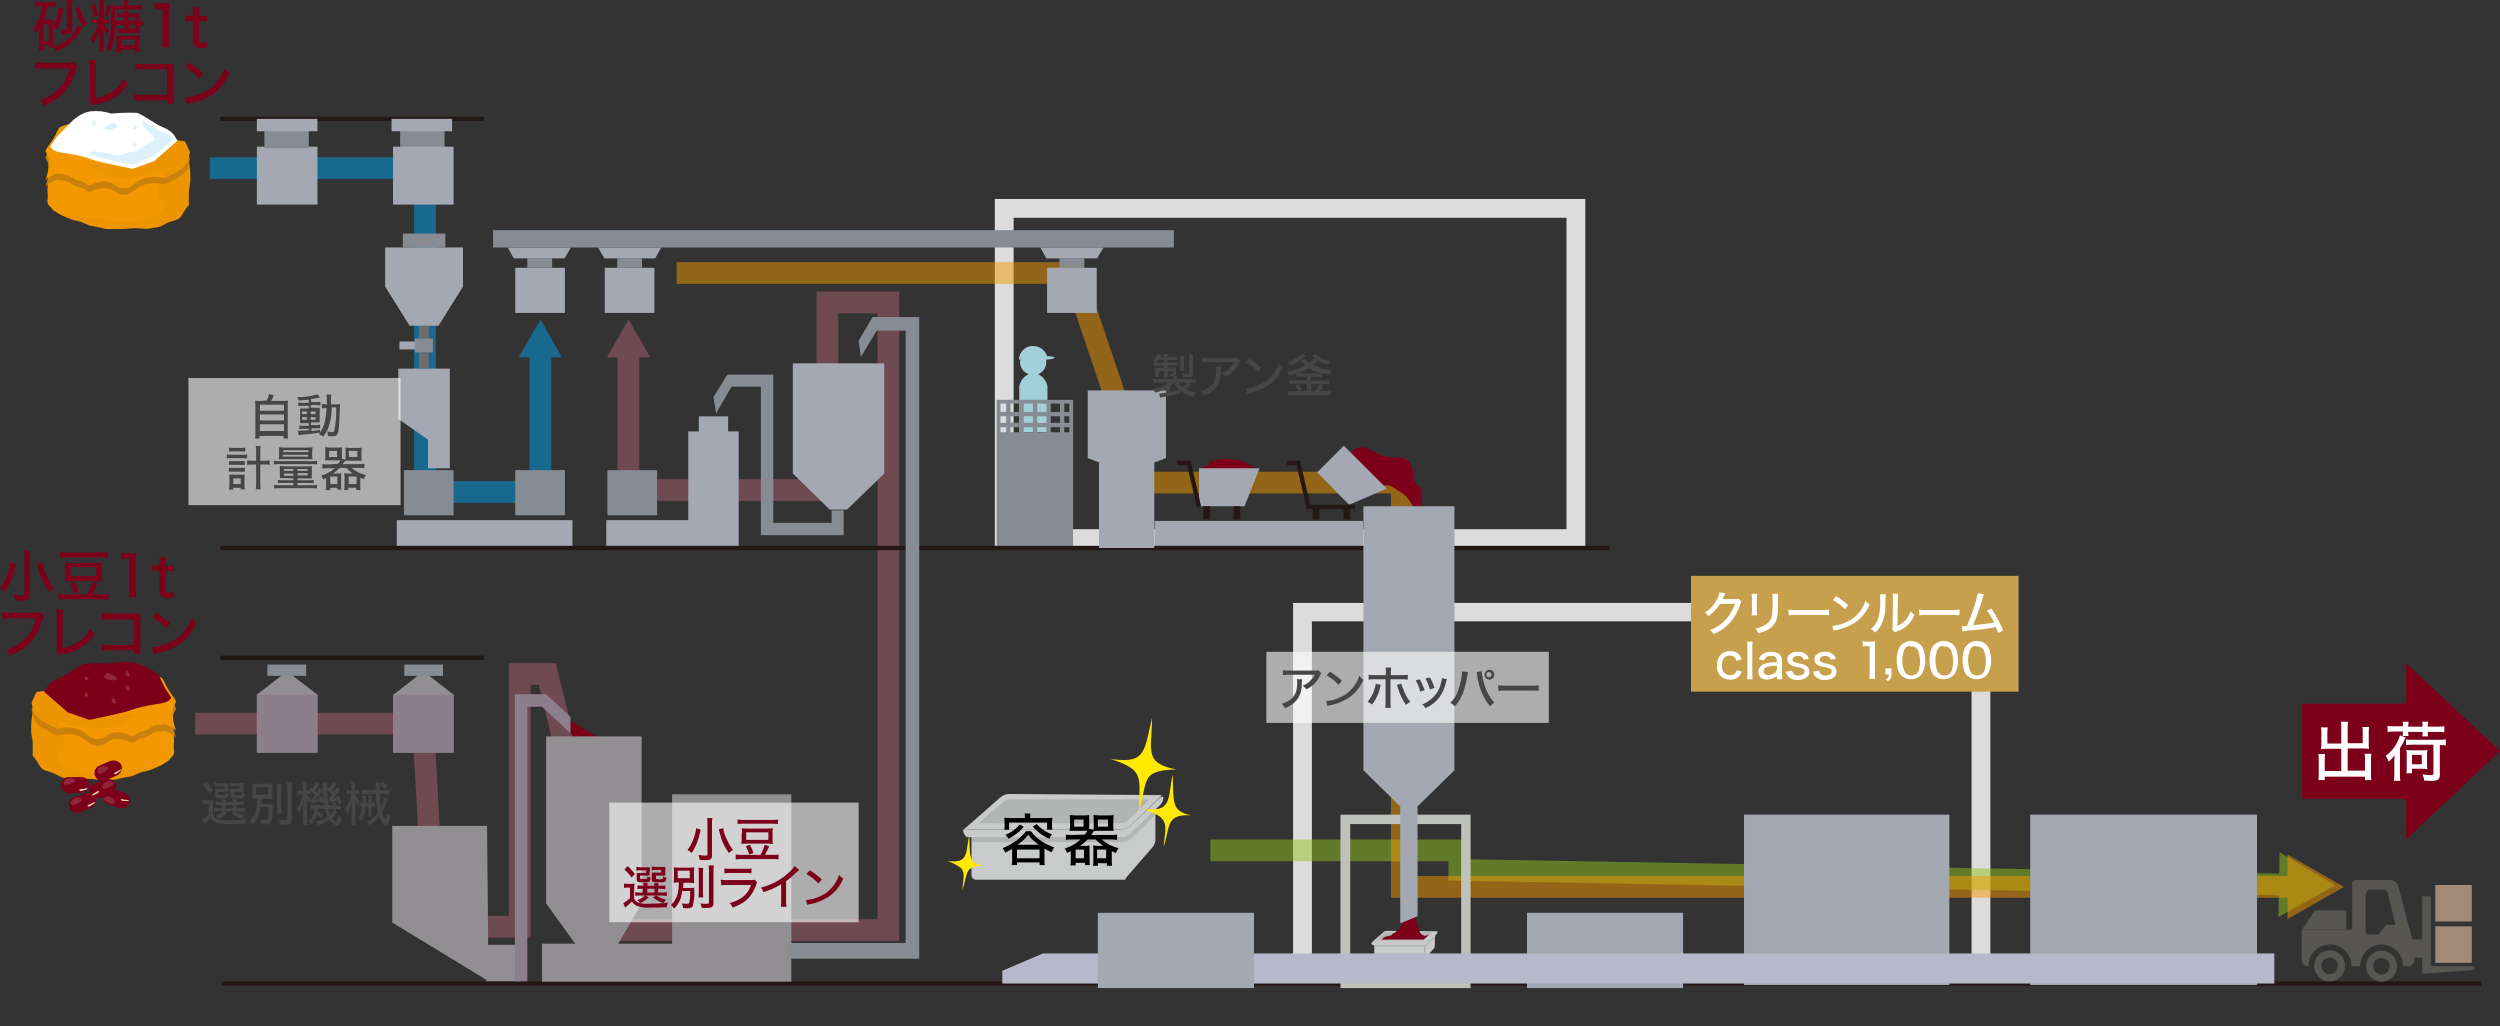 <?xml version="1.0" encoding="utf-8"?>
<!-- Generator: Adobe Illustrator 22.1.0, SVG Export Plug-In . SVG Version: 6.00 Build 0)  -->
<svg version="1.1" id="レイヤー_1" xmlns="http://www.w3.org/2000/svg" xmlns:xlink="http://www.w3.org/1999/xlink" x="0px"
	 y="0px" viewBox="0 0 664.7 272.8" style="enable-background:new 0 0 664.7 272.8;" xml:space="preserve">
<rect x="0" y="0" width="664.7" height="272.8" fill="#333333" stroke="none"/>
<style type="text/css">
	.st0{fill:#F39800;}
	.st1{fill:#CA800B;}
	.st2{clip-path:url(#SVGID_2_);}
	.st3{opacity:0.16;fill:#CA800B;enable-background:new    ;}
	.st4{fill:#7D001A;}
	.st5{fill:#90263C;}
	.st6{fill:none;stroke:#7D001A;stroke-width:0.346;stroke-linecap:round;stroke-linejoin:round;}
	
		.st7{opacity:0.55;fill:none;stroke:#7D001A;stroke-width:0.346;stroke-linecap:round;stroke-linejoin:round;enable-background:new    ;}
	.st8{opacity:0.35;fill:#7D001A;enable-background:new    ;}
	.st9{fill:#DCDCDC;}
	.st10{opacity:0.5;}
	.st11{fill:none;stroke:#8FC31F;stroke-width:5.765;stroke-miterlimit:10;}
	.st12{fill:#8FC31F;}
	.st13{fill:none;stroke:#231815;stroke-width:1.153;stroke-miterlimit:10;}
	.st14{fill:none;stroke:#F39800;stroke-width:5.765;stroke-miterlimit:10;}
	.st15{fill:none;stroke:#00A0E9;stroke-width:5.765;stroke-miterlimit:10;}
	.st16{fill:#00A0E9;}
	.st17{fill:none;stroke:#AE6171;stroke-width:5.765;stroke-miterlimit:10;}
	.st18{fill:#AE6171;}
	.st19{fill:#A3A8B2;}
	.st20{fill:#A3CFD9;}
	.st21{fill:none;stroke:#878C94;stroke-miterlimit:10;}
	.st22{fill:#878C94;}
	.st23{fill:none;stroke:#878C94;stroke-width:1.153;stroke-miterlimit:10;}
	.st24{fill:#FFFFFF;}
	.st25{fill:#BFC2BB;}
	.st26{fill:#706B6D;}
	.st27{fill:#918F92;}
	.st28{fill:#8C7E8B;}
	.st29{fill:#C9CACA;}
	.st30{fill:#B2B4B4;}
	.st31{fill:#B8B8CD;}
	.st32{fill:#231815;}
	.st33{clip-path:url(#SVGID_4_);}
	.st34{fill:#DDF1FC;}
	.st35{fill:#FFE900;}
	.st36{fill:#E5D2AB;}
	.st37{fill:#FFFFFF;fill-opacity:0.6;}
	.st38{fill:#464646;}
	.st39{fill:#C7A04D;}
	.st40{fill:#575653;}
	.st41{fill:#A48B78;}
</style>
<title>img1</title>
<g>
	<g id="レイヤー_2_1_">
		<g id="文字_写真">
			<path class="st0" d="M46,188c0,0,0,5.3,0.2,6.9c0.1,1.3,0.1,2.5,0,3.8c0,0.8,0.4,1.6-0.4,2.4s-0.8,1.2-2,1.8
				c-0.9,0.6-1.8,1-2.8,1.4c-2.8,1.2-2,0.4-4.4,1.4s-0.2,0.4-3.4,1s-1,0.6-4.6,0.6c-1.5,0-2.9,0-4.4-0.2c-3.8-0.2-3.2,0.4-5.3,0
				s-1.8,0-4-1.2s-3.4-0.6-4.4-2.4c-0.5-0.9-1.1-1.8-1.8-2.6v-3.8c-0.2-0.9-0.3-1.7-0.4-2.6c-0.1-1.8,0.1-3.6,0.4-5.3
				c0.5-1.4,1.1-2.8,1.8-4.2L46,188z"/>
			<path class="st1" d="M40.6,181.2c0.8,0.2,1.5,0.4,2.3,0.8c0.6,0.4,0.8,1.2,1.3,2.2c0.5,0.9,1.1,1.8,1.7,2.6
				c0.4,0.5,0.7,1,0.9,1.6c0,0-0.6,1.2-0.8,1.8c-0.2,1-0.2,2,0,3c0.2,1,0.8,3,0.8,3c-0.3-0.6-0.9-1-1.5-1.2
				c-1.1-0.4-0.8-0.8-2.1-0.6s-1.5-0.2-3.4,1s-1.9,0.6-3,1.2s-1.1,1.2-2.5,0.6s-3.6-1.2-5.3-0.2s-1.3,1.2-2.6,1.2
				c-1,0.2-2.1-0.1-2.8-0.8c-1.5-1-1.5-1.4-3.8-2c-1.5-0.3-3.1-0.3-4.5,0.2c0,0-1.3-0.6-2.5-1.2s-2.1-1.2-2.1-1.2l-1.7-1.8l-0.6-2.8
				l1.3-2.8l5.5-0.8L40.6,181.2z"/>
			<path class="st0" d="M40.6,179.4c0.8,0.2,1.5,0.4,2.3,0.8c0.6,0.4,0.8,1.2,1.3,2.2c0.5,0.9,1.1,1.8,1.7,2.6
				c0.4,0.5,0.7,1,0.9,1.6c0,0-0.6,1.2-0.8,1.8c-0.2,1-0.2,2,0,3c0.2,1,0.8,3,0.8,3c-0.3-0.6-0.9-1-1.5-1.2
				c-1.1-0.4-0.8-0.8-2.1-0.6s-1.5-0.2-3.4,1s-1.9,0.6-3,1.2s-1.1,1.2-2.5,0.6s-3.6-1.2-5.3-0.2s-1.3,1.2-2.6,1.2
				c-1,0.2-2.1-0.1-2.8-0.8c-1.5-1-1.5-1.4-3.8-2c-1.5-0.3-3.1-0.3-4.5,0.2c0,0-1.3-0.6-2.5-1.2s-2.1-1.2-2.1-1.2l-1.7-1.8l-0.6-2.8
				l1.3-2.8l5.5-0.8L40.6,179.4z"/>
			<g>
				<defs>
					<path id="SVGID_1_" d="M9,189.1l-0.5-2.4l1.3-2.8l5.5-0.8l25.3-3.8c0.8,0.2,1.5,0.4,2.3,0.8c0.6,0.4,0.8,1.2,1.3,2.2
						c0.5,0.9,1.1,1.8,1.7,2.6c0.4,0.5,0.7,1,0.9,1.6c0,0-0.6,1.2-0.8,1.8c-0.1,0.2-0.1,0.4-0.1,0.5c0,0.5,0,1.1,0,1.7
						c0,0.2,0.1,0.5,0.1,0.7c0.2,1,0.8,3,0.8,3c-0.2-0.3-0.5-0.6-0.8-0.8c0,0.6,0.1,1.2,0.1,1.5c0.1,1.3,0.1,2.5,0,3.8
						c0,0.8,0.4,1.6-0.4,2.4s-0.8,1.2-2,1.8c-0.9,0.6-1.8,1-2.8,1.4c-2.8,1.2-2,0.4-4.4,1.4s-0.2,0.4-3.4,1s-1,0.6-4.6,0.6
						c-1.5,0-2.9,0-4.4-0.2c-3.8-0.2-3.2,0.4-5.3,0s-1.8,0-4-1.2s-3.4-0.6-4.4-2.4c-0.5-0.9-1.1-1.8-1.8-2.6v-3.8
						c-0.2-0.8-0.3-1.7-0.4-2.6C8.5,192.8,8.6,191,9,189.1C9,189.2,9,189.1,9,189.1z"/>
				</defs>
				<clipPath id="SVGID_2_">
					<use xlink:href="#SVGID_1_"  style="overflow:visible;"/>
				</clipPath>
				<g class="st2">
					<path class="st3" d="M9,182.9c2-0.4,4-0.2,5.8,0.6c1.8,0.9,3.4,2,4.9,3.4c0.3,0.2,2.1,2.8,4.1,3.3c1.5,0.4,3.1,0.5,4.7,0.3
						c0.7-0.2,5.7-0.7,5.7-0.7s1.9,0.2,1.6,0.4c-0.8,0.6-1.6,1.2-2.5,1.7c-0.8,0.3-3.7,1.8-4.9,1.7s-4.1,0.1-5-0.2s-3,0.2-4.5-0.6
						c-1-0.5-2.1-0.7-3.3-0.6l0.6,2.8c0.6,0.4,0.9,1,1,1.7c0,1,0.1,2-0.7,2.8s-1.4,0-1,1.8s0.4,1.8,1.4,2.4c1.2,0.7,2.5,1.2,3.9,1.5
						c1.8,0.5,3.7,0.7,5.6,0.6c3-0.3,3.1-0.7,5.6-0.9s6.7-0.6,7.4-0.7s2.7-0.5,2.8,0s-1.3,2-1.7,2.4s-9.2,2.6-9.5,2.6
						s-13.7,0.2-15,0S7.6,207.8,7,207c-1-1.4-1.9-2.9-2.7-4.5c-0.3-1.6-0.5-3.2-0.5-4.9c0-1.3,0.4-3.4,0.4-4.5c0-2,0.3-4.1,0.8-6
						C6.2,185.7,7.6,184.2,9,182.9z"/>
				</g>
			</g>
			<path class="st4" d="M43.9,183l1.6,2.4c0,0,0,1.4-3.8,1.8c-2.8,0.4-5.5,1-8.1,2c-2.2,0.6-9.9,2.2-9.9,2.2l-5.7-2l-6.3-5.5l1-1.6
				c0.8-0.9,1.8-1.6,3-2c2-0.8,5.5-3.6,6.9-3.8s6.7-0.1,6.7-0.1c1.8-0.4,3.7-0.5,5.6-0.3c3.2,0.4,7.2,3.2,7.2,3.2L43.9,183z"/>
			<path class="st5" d="M28.2,179.1c0.6-0.4,2.4,0.8,2.4,0.8s1,0.6,0.4,0.8c-0.4,0.2-0.8,0.2-1.2,0.2c-0.4,0-0.8-0.1-1.2-0.2l-1-0.6
				L28.2,179.1z"/>
			<path class="st5" d="M22.7,179.9c0.2-0.2,0.7,0.4,0.7,0.4s0.3,0.3,0.1,0.4c-0.1,0.1-0.2,0.1-0.4,0.1c-0.1,0-0.3,0-0.4-0.1
				l-0.3-0.3L22.7,179.9z"/>
			<path class="st5" d="M22.7,184.3c0.2-0.2,0.7,0.4,0.7,0.4s0.3,0.3,0.1,0.4c-0.1,0.1-0.2,0.1-0.4,0.1c-0.1,0-0.3,0-0.4-0.1
				l-0.3-0.3L22.7,184.3z"/>
			<path class="st5" d="M33.7,178.4c0.3-0.2,0.7,0.8,0.7,0.8s0.2,0.5,0,0.6c-0.1,0.1-0.3,0.1-0.5,0c-0.1-0.1-0.3-0.1-0.4-0.3
				l-0.2-0.5L33.7,178.4z"/>
			<path class="st5" d="M33.7,182.2c0.3-0.2,0.7,0.8,0.7,0.8s0.2,0.5,0,0.6c-0.1,0.1-0.3,0.1-0.5,0c-0.1-0.1-0.3-0.1-0.4-0.3
				l-0.2-0.5L33.7,182.2z"/>
			<path class="st5" d="M30,185.6c0.3-0.2,0.7,0.8,0.7,0.8s0.2,0.5,0,0.6c-0.1,0.1-0.3,0.1-0.5,0c-0.1-0.1-0.3-0.1-0.4-0.3l-0.2-0.5
				L30,185.6z"/>
			<path class="st6" d="M39.4,182.9c0,0,0.1,0.2,0.2,0c0.2-0.2,0.2-0.6,0-0.8c-0.1-0.1-0.1-0.1-0.2-0.1c-0.5-0.3-0.7-0.5-0.8-0.2
				c0,0.1,0,0.3,0,0.4"/>
			<path class="st7" d="M26.1,185c0,0-0.2-0.2-0.2,0.1s0.1,0.7,0.6,0.7s0.9,0,0.7-0.2c-0.1-0.1-0.1-0.2-0.2-0.3"/>
			<path class="st7" d="M30,177.2c0,0,0.2,0,0.1-0.2c-0.1-0.3-0.4-0.4-0.7-0.3c-0.1,0-0.1,0.1-0.2,0.1c-0.5,0.3-0.7,0.5-0.5,0.6"/>
			<path class="st8" d="M16.1,181.9c0,0,0.7-0.4,0.8-0.4c0.2,0,0.4,0,0.6,0l0.2,0.3l0.6,0.4h0.6c-0.3,0-0.6,0.1-0.9,0.2
				c-0.1,0.1-0.5,0.2-0.5,0.4c0,0.2-0.1,0.3-0.1,0.5c0,0.1,0.1,0.5,0,0.5c-0.2,0-0.3-0.1-0.5-0.2c-0.1-0.1-0.1-0.3-0.4-0.3
				s-0.4-0.3-0.8-0.2s-0.4,0.1-0.4,0c0-0.2,0.1-0.3,0.1-0.5l0.4-0.2L16.1,181.9z"/>
			<path class="st8" d="M34,184.4c0,0,0.7-0.4,0.8-0.4c0.2,0,0.4,0,0.6,0l0.2,0.3l0.6,0.4h0.6c-0.3,0-0.6,0.1-0.9,0.2
				c-0.1,0.1-0.5,0.2-0.5,0.4c0,0.2-0.1,0.3-0.1,0.5c0,0.1,0.1,0.5,0,0.5c-0.2,0-0.3-0.1-0.5-0.2c-0.1-0.1-0.1-0.3-0.4-0.3
				s-0.4-0.3-0.8-0.2s-0.4,0.1-0.4,0c0-0.2,0.1-0.3,0.1-0.5l0.4-0.2L34,184.4z"/>
			<path class="st8" d="M25.6,179.3l-0.1,0.7c0.1,0.1,0.2,0.2,0.3,0.4c0.1,0.1,0.5,0.3,0.5,0.3s0.1-0.1,0.1,0.1s0,0.6,0,0.6
				c0.2,0.1,0.4,0.2,0.5,0.4c0.1,0.1,0.3,0.2,0.2,0.2s-1.3-0.6-1.4-0.3l-0.3,0.6l-0.5-0.6l-1.4,0.1l-0.2-0.2l1-0.3l0-0.5l-0.6-0.7
				c0.1,0,0.2,0.1,0.2,0.1c0.1,0,0.9,0.2,0.9,0.2c0.1-0.3,0.1-0.5,0.2-0.8c0.1-0.3,0.2,0,0.2,0s0.2,0,0.3-0.1
				C25.4,179.5,25.5,179.4,25.6,179.3z"/>
			<path class="st9" d="M343.8,160.3v101.3h185.4V160.3H343.8z M524.2,256.5H348.8v-91.3h175.4V256.5z"/>
			<g class="st10">
				<polyline class="st11" points="321.8,226.1 384.4,226.1 388,226.1 388,231.3 608.4,235.2 				"/>
				<polygon class="st12" points="605.8,243.8 620.9,235.4 606.1,226.6 				"/>
			</g>
			<line class="st13" x1="59" y1="261.5" x2="659.7" y2="261.5"/>
			<path class="st9" d="M264.5,52.9v92.8h157V52.9H264.5z M416.5,140.7h-147V57.9h147V140.7z"/>
			<g class="st10">
				<polyline class="st14" points="610.8,235.8 372.7,235.8 372.7,128.3 302,128.3 298.1,110.3 285.4,72.6 179.9,72.6 				"/>
				<polygon class="st0" points="608.2,227.2 623.2,235.8 608.2,244.4 				"/>
			</g>
			<g class="st10">
				<polyline class="st15" points="55.8,44.7 113,44.7 113,130.8 143.7,130.8 143.7,93.3 				"/>
				<polygon class="st16" points="149.4,95 143.7,85 137.9,95 				"/>
			</g>
			<g class="st10">
				<polyline class="st17" points="220,130.3 167.1,130.3 167.1,93.3 				"/>
				<polygon class="st18" points="172.9,95 167.1,85 161.4,95 				"/>
			</g>
			<g class="st10">
				<polyline class="st17" points="51.9,192.4 112.5,192.4 115.5,246.4 138.2,246.4 138.2,179.2 145.5,179.2 162.3,247.3 
					236.2,247.3 236.2,80.4 220,80.4 220,122.1 				"/>
				<polygon class="st18" points="214.3,120.4 220,130.3 225.8,120.4 				"/>
			</g>
			<rect x="539.8" y="216.6" class="st19" width="60.3" height="45.3"/>
			<rect x="406" y="242.7" class="st19" width="41.5" height="20"/>
			<path class="st20" d="M280.4,95.1c0-0.2-0.8-0.4-2-0.4c-0.5-1.6-2-2.7-3.7-2.7c-2-0.1-3.7,1.5-3.8,3.6h0.4c0,0.2-0.1,0.4-0.1,0.6
				c0,1.5,0.9,2.8,2.3,3.3c-1.4,0.6-2.3,1.9-2.5,3.3v12.1h7.5v-12.1l0,0c-0.2-1.5-1.2-2.7-2.5-3.3c1.4-0.5,2.2-1.9,2.2-3.3
				c0-0.2,0-0.4-0.1-0.6h0.4v0C279.6,95.5,280.4,95.3,280.4,95.1z"/>
			<rect x="265.5" y="106.8" class="st21" width="19.3" height="38.7"/>
			<rect x="265.5" y="115.9" class="st22" width="19.2" height="29.3"/>
			<line class="st23" x1="265.5" y1="113" x2="284.8" y2="113"/>
			<line class="st23" x1="265.5" y1="110.1" x2="284.8" y2="110.1"/>
			<line class="st23" x1="278.8" y1="106.6" x2="278.8" y2="115.5"/>
			<line class="st23" x1="275.2" y1="106.6" x2="275.2" y2="115.5"/>
			<line class="st23" x1="271.6" y1="106.6" x2="271.6" y2="115.5"/>
			<line class="st23" x1="268.1" y1="106.6" x2="268.1" y2="115.5"/>
			<line class="st23" x1="265.5" y1="115.5" x2="284.8" y2="115.5"/>
			<line class="st23" x1="282.4" y1="106.6" x2="282.4" y2="115.5"/>
			<polygon class="st4" points="664.7,199.7 639.7,176.3 639.7,187.1 612.1,187.1 612.1,212.4 639.7,212.4 639.7,223.2 			"/>
			<path class="st24" d="M622.5,193.6c0-0.6,0-1.1-0.1-1.7h1.9c-0.1,0.5-0.1,1.1-0.1,1.7v4h4v-3c0-0.4,0-0.9-0.1-1.3h1.8
				c-0.1,0.5-0.1,0.9-0.1,1.4v3.4c0,0.3,0,0.7,0.1,1c-0.4,0-0.8-0.1-1.2-0.1h-4.5v5.9h4.6v-3c0-0.5,0-1-0.1-1.5h1.8
				c-0.1,0.5-0.1,1.1-0.1,1.6v3.8c0,0.5,0,1.1,0.1,1.6h-1.7v-0.9h-10.7v0.9h-1.7c0.1-0.5,0.1-1.1,0.1-1.6v-3.7c0-0.5,0-1.1-0.1-1.6
				h1.8c-0.1,0.5-0.1,1-0.1,1.5v3h4.4v-5.9h-4.2c-0.4,0-0.8,0-1.2,0.1c0-0.3,0.1-0.7,0.1-1v-3.4c0-0.5,0-1-0.1-1.4h1.8
				c-0.1,0.4-0.1,0.9-0.1,1.3v3h3.7L622.5,193.6z"/>
			<path class="st24" d="M636.6,202.7c0-0.6,0-1.1,0.1-1.9c-0.5,0.6-1,1.2-1.6,1.7c-0.2-0.5-0.4-1.1-0.8-1.5c1.3-1,2.4-2.2,3.1-3.7
				c0.3-0.6,0.5-1.1,0.7-1.8l1.5,0.6c-0.1,0.2-0.2,0.4-0.3,0.6c-0.3,0.8-0.7,1.5-1.2,2.2v6.8c0,0.6,0,1.3,0.1,1.9h-1.7
				c0.1-0.6,0.1-1.3,0.1-1.9V202.7z M638.9,192.8c0-0.3,0-0.6-0.1-0.9h1.6c0,0.3-0.1,0.6-0.1,0.9v0.4h3.8v-0.4c0-0.3,0-0.6-0.1-0.9
				h1.6c0,0.3-0.1,0.6-0.1,0.9v0.4h2.6c0.6,0,1.2,0,1.8-0.1v1.6c-0.6-0.1-1.2-0.1-1.8-0.1h-2.6v0.3c0,0.3,0,0.6,0.1,0.9h-1.6
				c0.1-0.3,0.1-0.6,0.1-0.9v-0.3h-3.8v0.2c0,0.3,0,0.6,0.1,0.9h-1.6c0-0.3,0.1-0.6,0.1-0.9v-0.3h-2.3c-0.6,0-1.2,0-1.8,0.1v-1.6
				c0.6,0.1,1.2,0.1,1.8,0.1h2.3L638.9,192.8z M641.7,198c-0.7,0-1.3,0-2,0.1v-1.5c0.6,0.1,1.3,0.1,2,0.1h6.6c0.7,0,1.3,0,2-0.1v1.6
				c-0.5-0.1-1.1-0.1-1.6-0.1v7.9c0,0.7-0.2,1.2-0.7,1.4c-0.6,0.2-1.2,0.3-1.8,0.2c-0.5,0-1,0-1.7-0.1c0-0.6-0.2-1.1-0.4-1.6
				c0.7,0.1,1.5,0.2,2.2,0.2c0.6,0,0.7-0.1,0.7-0.5V198H641.7z M639.8,205.7c0.1-0.4,0.1-0.9,0.1-1.3v-3.5c0-0.5,0-1-0.1-1.5
				c0.5,0.1,1,0.1,1.5,0.1h2.6c0.5,0,1,0,1.5-0.1c-0.1,0.5-0.1,0.9-0.1,1.4v2.5c0,0.4,0,0.8,0.1,1.2c-0.4,0-0.9-0.1-1.3-0.1h-2.8
				v1.2H639.8z M641.3,203.2h2.6v-2.5h-2.6V203.2z"/>
			<rect x="463.7" y="216.6" class="st19" width="54.6" height="45.3"/>
			<path class="st25" d="M356.4,216.6v46.1H391v-46.1H356.4z M388.5,260.1H359v-41h29.5L388.5,260.1z"/>
			<rect x="105.5" y="138.3" class="st19" width="46.7" height="7.4"/>
			<polygon class="st19" points="193.6,114.7 193.6,110.7 185.8,110.7 185.8,114.7 183,114.7 183,138.3 161.2,138.3 161.2,145.7 
				183,145.7 196.4,145.7 196.4,138.3 196.4,114.7 			"/>
			<rect x="137" y="71.2" class="st19" width="13.2" height="12"/>
			<rect x="140.2" y="68.7" class="st22" width="6.6" height="2.5"/>
			<rect x="164.1" y="68.7" class="st22" width="6.6" height="2.5"/>
			<rect x="160.8" y="71.2" class="st19" width="13.2" height="12"/>
			<polygon class="st19" points="150.1,68.7 136.6,68.7 135,65.8 151.8,65.8 			"/>
			<polygon class="st19" points="174.2,68.7 160.7,68.7 159,65.8 175.8,65.8 			"/>
			<rect x="307" y="138.5" class="st19" width="55.4" height="6.9"/>
			<line class="st13" x1="58.6" y1="31.6" x2="128.7" y2="31.6"/>
			<line class="st13" x1="58.6" y1="174.9" x2="128.7" y2="174.9"/>
			<line class="st13" x1="58.6" y1="145.7" x2="428" y2="145.7"/>
			<rect x="68.3" y="39" class="st19" width="16.1" height="15.4"/>
			<rect x="70.3" y="34.5" class="st22" width="11.8" height="4.9"/>
			<rect x="106.4" y="34.5" class="st22" width="11.8" height="4.9"/>
			<rect x="68.3" y="31.6" class="st19" width="16.1" height="3.3"/>
			<rect x="104.1" y="31.6" class="st19" width="16.1" height="3.3"/>
			<rect x="104.5" y="39" class="st19" width="16.1" height="15.4"/>
			<rect x="107.1" y="62.1" class="st22" width="11.3" height="3.7"/>
			<rect x="111.4" y="86.6" class="st26" width="2.6" height="3.4"/>
			<rect x="111.4" y="93.7" class="st26" width="2.6" height="4.2"/>
			<rect x="137" y="125" class="st22" width="13.2" height="12"/>
			<rect x="107.4" y="125" class="st22" width="13.2" height="12"/>
			<rect x="161.5" y="125" class="st22" width="13.2" height="12"/>
			<polygon class="st27" points="129.8,251.2 129.5,219.6 104.3,219.6 104.3,245.3 129.3,260.5 129.3,260.9 138.4,260.9 
				138.4,251.2 			"/>
			<rect x="131.1" y="61.2" class="st22" width="181" height="4.6"/>
			<polygon class="st19" points="102.4,65.8 102.4,76.2 108.9,86.6 116.6,86.6 123.1,76.2 123.1,65.8 			"/>
			<polygon class="st19" points="289.2,103.8 289.2,121.8 295.7,124.3 303.4,124.3 310,121.8 310,103.8 			"/>
			<rect x="292.2" y="121.6" class="st19" width="14.7" height="24.1"/>
			<polygon class="st27" points="210.4,211.2 178.7,211.2 178.7,250.9 144.1,250.9 144.1,261 210.4,261 			"/>
			<polygon class="st4" points="149.7,191.8 156.5,202.4 164.7,199.3 156.5,194.6 150,190.5 			"/>
			<polygon class="st28" points="151.7,190.6 145.2,184.6 140.6,184.6 136.9,184.6 136.9,260.9 140.2,260.9 140.2,187.9 
				144.1,187.9 151.7,195 			"/>
			<polygon class="st22" points="221.1,135.7 221.1,139 205.6,139 205.6,99.6 201.9,99.6 193.4,99.6 189.7,105.6 190.4,109.9 
				194.5,102.8 202.3,102.8 202.3,139 202.3,142.3 205.6,142.3 224.3,142.3 224.3,135.7 			"/>
			<polygon class="st27" points="145.2,195.8 145.2,240.2 153.3,251.4 164.1,251.4 170.6,240.2 170.6,195.8 			"/>
			<polygon class="st19" points="210.8,96.6 210.8,115.5 210.8,125.9 220.6,135.5 225.2,135.5 235.1,125.9 235.1,125.9 235.1,96.6 
							"/>
			<path class="st4" d="M359.3,120.7c0.1-0.7,0.6-1.3,1.3-1.5c0.8-0.3,1.6-0.4,2.4-0.2c0.5,0.2,1,0.4,1.4,0.6
				c0.7,0.5,1.5,0.9,2.3,1.2c0.8,0.4,1.7,0.6,2.6,0.7c1.7,0.2,3.2,0.2,3.8,0.3s1.7,0.8,1.8,1.1s0.6,1.8,0.7,2c0.2,0.5,0.3,1,0.3,1.5
				c0.1,0.9-0.2,0.9,0.1,1.5s1.7,1.8,1.9,2.1c0.2,0.7,0.3,1.5,0.2,2.2c0,0.7,0,1.3-0.2,2c-0.2,0.2-1.1,1.9-1.8,0.9s-1.1-1.6-1.6-2.3
				c-0.5-0.8-1.2-1.4-2-1.9c-0.6-0.3-1.1-0.6-1.6-1c-0.6-0.5-1.3-0.8-2-0.9c-0.5,0-0.9,0.1-1.4,0.2c-0.2,0.1-0.4,0.1-0.6,0.2
				l-9.6-2.5c0,0-1.6-4.5-1.4-4.9c0.6-0.8,1.3-1.4,2-2L359.3,120.7z"/>
			<path class="st29" d="M378.8,254.9h-13c-0.2,0-0.4-0.2-0.4-0.4v-3.2c0-0.2,0.2-0.4,0.4-0.4h12.6c0.2,0,0.4,0.2,0.4,0.4v3.2
				L378.8,254.9z"/>
			<path class="st29" d="M378.8,254.9v-3.6c0-0.2,0.1-0.5,0.3-0.6l2.1-2.1c0.1-0.1,0.3-0.1,0.3,0.1v2.7c0,0.2-0.1,0.5-0.2,0.7
				l-2.2,2.5L378.8,254.9z"/>
			<path class="st30" d="M378.9,250.9c-0.1,0.1-0.1,0.3-0.1,0.4v0c0-0.1-0.1-0.3-0.2-0.3c0,0,0,0,0,0h-12.9
				c-0.1,0.1-0.2,0.2-0.2,0.3v0.4h13.1c0.2,0,0.5-0.1,0.7-0.3l2.3-2.2v-0.5c0-0.1,0-0.1,0-0.2l-2.2,2.1
				C379.1,250.8,379,250.9,378.9,250.9z"/>
			<path class="st29" d="M365,250.3l3-2.6c0.2-0.1,0.4-0.2,0.7-0.2l13.2,0.1c0.2,0,0.2,0,0.1,0.2l-2.7,2.6c-0.2,0.2-0.4,0.2-0.7,0.3
				h-13.8L365,250.3z"/>
			<path class="st29" d="M365.8,250.2c-0.2,0-0.3-0.1-0.1-0.2l2.3-2c0.2-0.1,0.4-0.2,0.7-0.2H381c0.2,0,0.3,0.1,0.1,0.3l-2,2
				c-0.2,0.2-0.4,0.2-0.7,0.3L365.8,250.2z"/>
			<path class="st30" d="M366,250l2.2-1.9c0.2-0.1,0.3-0.2,0.5-0.2h12.2l-2,1.9c-0.1,0.1-0.3,0.2-0.5,0.2L366,250z"/>
			<path class="st29" d="M379.2,250.3c-0.2,0.2-0.4,0.2-0.7,0.3h-13.5c-0.2,0-0.4-0.1-0.4,0.1s0.2,0.6,0.4,0.6h13.5
				c0.2,0,0.5-0.1,0.7-0.3l2.7-2.6c0.2-0.2,0.3-0.4,0.3-0.6c0-0.2-0.1-0.1-0.3-0.1L379.2,250.3z"/>
			<path class="st4" d="M367.4,249.8c0.2-0.3,0.5-0.5,0.8-0.7c0.5-0.2,0.7-0.1,1.2-0.3s0.5,0.1,0.8-0.4s0.7-0.3,0.8-0.5
				c0.2-0.3,0.4-0.5,0.6-0.7c0.5-0.3,0.9-0.8,1.1-1.4c0.5-1.1-0.3-1.5-0.1-2c0.1-0.5,0.1-1,0.1-1.5l2.5-0.9l1.4-0.5
				c-0.4,0.4-0.6,1.1-0.4,1.7c0.3,1.1,0.1,1.6,0.3,2.1c0.4,0.8,0.6,1.7,0.8,2.5c0.1,0.7,0.5,1.3,1.2,1.5c0.4,0.3,1.5-0.2,1.5-0.2
				l-1.5,1.3L367.4,249.8z"/>
			<polygon class="st19" points="362.5,134.6 362.5,153.6 362.5,204.8 372.3,214.4 372.3,245.5 376.9,243.6 376.9,214.4 
				386.7,204.8 386.7,204.8 386.7,134.6 			"/>
			<polygon class="st31" points="604.7,261.5 266.5,261.5 266.5,258.1 277.3,253.5 604.7,253.5 			"/>
			<rect x="291.9" y="242.7" class="st19" width="41.5" height="20"/>
			<polygon class="st22" points="240.4,84.3 233.1,84.3 232,84.3 228.3,90.6 228.9,94.9 233.1,87.9 240.8,87.9 240.8,250.7 
				209.5,250.7 209.5,254.9 244.4,254.9 244.4,84.3 			"/>
			<path class="st4" d="M319.2,125.2c0,0-0.2-1.1,1.1-1.1s1.1-1.6,2.1-1.6s0.8-0.7,4.2-0.5c1.1,0.1,2.3,0.2,3.4,0.5
				c1.6,0.4,2.7,1.6,3.1,1.6c0.3,0,0.6,0.1,0.9,0.2l0.2,1.3l-1.6,0.8c-1,0.4-2,0.8-3,1.1c-0.3,0-5.3,0-5.6-0.1
				S319.2,125.2,319.2,125.2z"/>
			<polygon class="st19" points="330.9,134.6 318.8,134.6 318.8,124.5 334.9,124.5 			"/>
			<polyline class="st13" points="318.8,134.8 316.1,123.1 313,123.1 			"/>
			<rect x="319.9" y="134.6" class="st32" width="1.8" height="3.5"/>
			<rect x="328" y="134.6" class="st32" width="1.8" height="3.5"/>
			<polygon class="st19" points="358.7,134.2 350.2,125.6 357.3,118.5 368.7,129.9 			"/>
			<polyline class="st13" points="342.1,123.1 345.2,123.1 347.9,134.8 360.3,134.8 			"/>
			<rect x="349" y="134.6" class="st32" width="1.8" height="3.5"/>
			<rect x="357.2" y="134.6" class="st32" width="1.8" height="3.5"/>
			<polygon class="st19" points="105.9,98 105.9,111.4 113.8,116.9 113.8,124.5 119.6,124.5 119.6,98 			"/>
			<rect x="281.7" y="68.7" class="st22" width="6.6" height="2.5"/>
			<rect x="278.4" y="71.2" class="st19" width="13.2" height="12"/>
			<polygon class="st19" points="291.7,68.7 278.2,68.7 276.6,65.8 293.4,65.8 			"/>
			<polygon class="st27" points="84.4,184.7 76.3,178.5 68.3,184.7 68.3,184.7 68.3,200.1 84.4,200.1 84.4,184.7 			"/>
			<polygon class="st27" points="120.6,184.7 112.6,178.5 104.6,184.7 104.5,184.7 104.5,200.1 120.6,200.1 120.6,184.7 			"/>
			<rect x="106.2" y="90.8" class="st19" width="4.8" height="2.1"/>
			<rect x="110.3" y="90" class="st22" width="4.8" height="3.7"/>
			<path class="st29" d="M299.2,233.9h-39.7c-0.6,0-1.2-0.5-1.2-1.2v-9.9c0-0.6,0.5-1.2,1.2-1.2H298c0.6,0,1.2,0.5,1.2,1.2v9.9
				L299.2,233.9z"/>
			<path class="st29" d="M299.1,233.8v-10.9c0-0.7,0.3-1.4,0.8-2l6.5-6.3c0.5-0.4,0.8-0.3,0.8,0.4v8.3c0,0.7-0.3,1.4-0.8,2l-6.7,7.7
				L299.1,233.8z"/>
			<path class="st30" d="M299.5,221.6c-0.2,0.4-0.3,0.8-0.4,1.3v-0.1c0-0.4-0.2-0.8-0.6-1c0,0-0.1,0-0.1,0H259
				c-0.4,0.2-0.6,0.6-0.6,1v1.1h40.1c0.7,0,1.4-0.3,2-0.8l6.9-6.6v-1.5c0-0.2,0-0.3-0.1-0.5l-6.7,6.5
				C300.1,221.3,299.8,221.5,299.5,221.6z"/>
			<path class="st29" d="M257.1,219.8l9-7.9c0.6-0.5,1.3-0.7,2-0.8l40.2,0.3c0.6,0,0.7,0.1,0.2,0.5l-8.1,7.8c-0.6,0.5-1.3,0.8-2,0.8
				h-42.2L257.1,219.8z"/>
			<path class="st29" d="M259.7,219.5c-0.6,0-0.8-0.3-0.3-0.8l7.1-6.1c0.6-0.5,1.3-0.7,2-0.8h37.4c0.6,0,0.8,0.4,0.3,0.8l-6.2,6
				c-0.6,0.5-1.3,0.8-2,0.8L259.7,219.5z"/>
			<path class="st30" d="M260.1,218.9l6.8-5.8c0.5-0.4,1.1-0.6,1.7-0.6h37.1l-6,5.8c-0.4,0.4-1,0.6-1.6,0.6H260.1z"/>
			<path class="st29" d="M300.4,219.7c-0.6,0.5-1.3,0.8-2,0.8h-41.1c-0.6,0-1.2-0.2-1.2,0.4s0.6,1.7,1.2,1.7h41.1
				c0.7,0,1.4-0.3,2-0.8l8.1-7.8c0.5-0.5,0.8-1.2,0.8-1.8c0-0.6-0.2-0.4-0.8-0.2L300.4,219.7z"/>
			<path class="st0" d="M12.9,41.6c0,0,0,5.3-0.2,6.9c-0.1,1.3-0.1,2.5,0,3.8c0,0.8-0.4,1.6,0.4,2.4s0.8,1.2,2,1.8
				c0.9,0.6,1.8,1,2.8,1.4c2.8,1.2,2,0.4,4.4,1.4s0.2,0.4,3.4,1s1,0.6,4.6,0.6c1.5,0,2.9,0,4.4-0.2c3.8-0.2,3.2,0.4,5.3,0
				s1.8,0,4-1.2s3.4-0.6,4.4-2.4c0.5-0.9,1.1-1.8,1.8-2.6v-3.8c0.2-0.8,0.3-1.7,0.4-2.6c0.1-1.8-0.1-3.6-0.4-5.3
				c-0.5-1.4-1.1-2.8-1.8-4.2L12.9,41.6z"/>
			<path class="st1" d="M18.3,34.7c-0.8,0.2-1.5,0.4-2.3,0.8c-0.6,0.4-0.8,1.2-1.3,2.2c-0.5,0.9-1.1,1.8-1.7,2.6
				c-0.4,0.5-0.7,1-0.9,1.6c0,0,0.6,1.2,0.8,1.8c0.2,1,0.2,2,0,3c-0.2,1-0.8,3-0.8,3c0.3-0.6,0.9-1,1.5-1.2c1.1-0.4,0.8-0.8,2.1-0.6
				s1.5-0.2,3.4,1s1.9,0.6,3,1.2s1.1,1.2,2.5,0.6s3.6-1.2,5.3-0.2s1.3,1.2,2.6,1.2c1,0.2,2.1-0.1,2.8-0.8c1.5-1,1.5-1.4,3.8-2
				c1.5-0.3,3.1-0.3,4.5,0.2c0,0,1.3-0.6,2.5-1.2s2.1-1.2,2.1-1.2l1.7-1.8l0.6-2.8l-1.3-2.8l-5.5-0.8L18.3,34.7z"/>
			<path class="st0" d="M18.3,33c-0.8,0.2-1.5,0.4-2.3,0.8c-0.6,0.4-0.8,1.2-1.3,2.2c-0.5,0.9-1.1,1.8-1.7,2.6
				c-0.4,0.5-0.7,1-0.9,1.6c0,0,0.6,1.2,0.8,1.8c0.2,1,0.2,2,0,3c-0.2,1-0.8,3-0.8,3c0.3-0.6,0.9-1,1.5-1.2c1.1-0.4,0.8-0.8,2.1-0.6
				s1.5-0.2,3.4,1s1.9,0.6,3,1.2s1.1,1.2,2.5,0.6s3.6-1.2,5.3-0.2s1.3,1.2,2.6,1.2c1,0.2,2.1-0.1,2.8-0.8c1.5-1,1.5-1.4,3.8-2
				c1.5-0.3,3.1-0.3,4.5,0.2c0,0,1.3-0.6,2.5-1.2s2.1-1.2,2.1-1.2l1.7-1.8l0.6-2.8l-1.3-2.8l-5.5-0.8L18.3,33z"/>
			<g>
				<defs>
					<path id="SVGID_3_" d="M49.9,42.7l0.5-2.4l-1.3-2.8l-5.5-0.8L18.3,33c-0.8,0.2-1.5,0.4-2.3,0.8c-0.6,0.4-0.8,1.2-1.3,2.2
						c-0.5,0.9-1.1,1.8-1.7,2.6c-0.4,0.5-0.7,1-0.9,1.6c0,0,0.6,1.2,0.8,1.8c0.1,0.2,0.1,0.4,0.1,0.5c0,0.5,0,1.1,0,1.7
						c0,0.2-0.1,0.5-0.1,0.7c-0.2,1-0.8,3-0.8,3c0.2-0.3,0.5-0.6,0.8-0.8c0,0.6-0.1,1.2-0.1,1.5c-0.1,1.3-0.1,2.5,0,3.8
						c0,0.8-0.4,1.6,0.4,2.4s0.8,1.2,2,1.8c0.9,0.6,1.8,1,2.8,1.4c2.8,1.2,2,0.4,4.4,1.4s0.2,0.4,3.4,1s1,0.6,4.6,0.6
						c1.5,0,2.9,0,4.4-0.2c3.8-0.2,3.2,0.4,5.3,0s1.8,0,4-1.2s3.4-0.6,4.4-2.4c0.5-0.9,1.1-1.8,1.8-2.6v-3.8
						c0.2-0.8,0.3-1.7,0.4-2.6C50.4,46.3,50.3,44.5,49.9,42.7C49.9,42.7,49.9,42.7,49.9,42.7z"/>
				</defs>
				<clipPath id="SVGID_4_">
					<use xlink:href="#SVGID_3_"  style="overflow:visible;"/>
				</clipPath>
				<g class="st33">
					<path class="st3" d="M50,36.4c-2-0.4-4-0.2-5.8,0.6c-1.8,0.9-3.4,2-4.9,3.4c-0.3,0.2-2.1,2.8-4.1,3.3c-1.5,0.4-3.1,0.5-4.7,0.3
						c-0.7-0.2-5.7-0.7-5.7-0.7s-1.9,0.2-1.6,0.4c0.8,0.6,1.6,1.2,2.5,1.7c0.8,0.3,3.7,1.8,4.9,1.7s4.1,0.1,5-0.2s3,0.2,4.5-0.6
						c1-0.5,2.1-0.7,3.3-0.6l-0.6,2.8c-0.6,0.4-0.9,1-1,1.7c0,1-0.1,2,0.7,2.8s1.4,0,1,1.8S43,56.4,42,57c-1.2,0.7-2.5,1.2-3.9,1.5
						c-1.8,0.5-3.7,0.7-5.6,0.6c-3-0.3-3.1-0.7-5.6-0.9s-6.7-0.6-7.4-0.7s-2.7-0.5-2.8,0s1.3,2,1.7,2.4s9.2,2.6,9.5,2.6
						s13.7,0.2,15,0s8.5-1.1,9.1-1.9c1-1.4,1.9-2.9,2.7-4.5c0.3-1.6,0.5-3.2,0.5-4.9c0-1.3-0.4-3.4-0.4-4.5c0-2-0.3-4.1-0.8-6
						C52.7,39.2,51.4,37.8,50,36.4z"/>
				</g>
			</g>
			<path class="st24" d="M15,36.5l-1.6,2.4c0,0,0,1.4,3.8,1.8c2.8,0.4,5.5,1,8.1,2c2.2,0.6,9.9,2.2,9.9,2.2l5.7-2l6.3-5.5l-1-1.6
				c-0.8-0.9-1.8-1.6-3-2c-2-0.8-5.5-3.6-6.9-3.8c-2.2-0.1-4.5,0-6.7,0.2c-1.8-0.6-3.7-0.8-5.5-0.6C20.9,30,18.4,33,18.4,33L15,36.5
				z"/>
			<path class="st34" d="M30.7,32.7c-0.6-0.4-2.4,0.8-2.4,0.8s-1,0.6-0.4,0.8c0.4,0.2,0.8,0.2,1.2,0.2c0.4,0,0.8-0.1,1.2-0.2l1-0.6
				L30.7,32.7z"/>
			<path class="st34" d="M36.2,33.5c-0.2-0.2-0.7,0.4-0.7,0.4s-0.3,0.3-0.1,0.4c0.1,0.1,0.2,0.1,0.4,0.1c0.1,0,0.3,0,0.4-0.1
				l0.3-0.3L36.2,33.5z"/>
			<path class="st34" d="M36.2,37.9c-0.2-0.2-0.7,0.4-0.7,0.4s-0.3,0.3-0.1,0.4c0.1,0.1,0.2,0.1,0.4,0.1c0.1,0,0.3,0,0.4-0.1
				l0.3-0.3L36.2,37.9z"/>
			<path class="st34" d="M25.2,32c-0.3-0.2-0.7,0.8-0.7,0.8s-0.2,0.5,0,0.6c0.1,0.1,0.3,0.1,0.5,0c0.1-0.1,0.3-0.1,0.4-0.3l0.2-0.5
				L25.2,32z"/>
			<path class="st34" d="M42.7,35c0,0-1.7-1.1-2.5-1.6s-2.4-1.5-2.4-1.5c0,0.6,0.2,1.3,0.5,1.8c0.3,0.7,0.9,1.3,1.5,1.7
				c1,0.8,1.5,1.1,1.2,1.7c-0.5,0.6-1.2,1-1.9,1.3c-0.6,0.3-1.3,0.6-1.8,1c-0.8,0.6-0.3,0.8-2.3,1c-1,0-1.9,0.3-2.8,0.8
				c-0.8,0.2-1.6,0.1-2.4-0.2c-1.1-0.3-4.9-0.8-4.9-0.8L24,40.7c0,0-0.5,0.4-0.1,0.5s8.8,2.2,10,2.3s1.3,0.3,2.1,0s2-1,3.2-1.4
				c0.8-0.2,1.5-0.5,2.2-1c0.7-0.5,1.9-1.8,2.8-2.5s1.9-1.5,1.9-1.5C45.4,36,44.2,35.1,42.7,35z"/>
			<polygon class="st28" points="68.3,184.7 68.3,184.7 68.3,200.1 84.4,200.1 84.4,184.7 84.4,184.7 			"/>
			<polygon class="st28" points="104.6,184.7 104.5,184.7 104.5,200.1 120.6,200.1 120.6,184.7 120.6,184.7 			"/>
			<rect x="71.1" y="176.7" class="st22" width="10.3" height="3"/>
			<rect x="107.5" y="176.7" class="st22" width="10.3" height="3"/>
			<path class="st35" d="M305.7,206.3c-1.6,1.7-1.5,4.9-2.9,9.6c0.1-5.4,0.7-8.5-0.9-10.6c-1-1.4-3.3-2.4-6.6-3.5
				c3.6,0.5,6.1,0.4,7.5-0.8c2-1.7,2.3-5.2,3.5-10.1c0,5.1-0.9,8.6,0.5,10.8c0.9,1.5,3.1,2.3,6,2.9
				C309.5,204.6,306.9,205.1,305.7,206.3z"/>
			<path class="st35" d="M311.7,218c-1.2,1.3-1.2,3.6-2.3,7.2c0.2-3.4,1.1-5.7-0.4-7.5c-0.8-1-2.7-1.8-4.9-2.5
				c3.2,0.1,4.7,0,5.7-1.2c1.3-1.5,1.2-4.3,2-8.1c0.3,7.5-0.5,9.7,4.9,10.9C314.2,216.6,312.6,217,311.7,218z"/>
			<path class="st35" d="M257.7,231.2c-0.9,1-0.9,2.7-1.8,5.4c0.1-2.6,0.8-4.3-0.3-5.7c-1.1-0.9-2.4-1.6-3.7-1.9
				c2.4,0.1,3.6,0,4.3-0.9c1-1.1,0.9-3.2,1.5-6.1c0.3,5.6-0.4,7.3,3.7,8.2C259.6,230.2,258.4,230.5,257.7,231.2z"/>
			<path d="M269.1,225.7c-0.6,0.4-1.2,0.7-1.8,1c-0.2-0.4-0.4-0.8-0.7-1.2c1.2-0.5,2.4-1.1,3.5-1.9c0.7-0.5,1.3-1.1,1.9-1.7
				c0.3-0.3,0.6-0.6,0.8-0.9h1.3c0.8,1.1,1.8,2,2.9,2.7c1,0.7,2.2,1.2,3.3,1.6c-0.3,0.4-0.5,0.9-0.7,1.3c-0.6-0.3-1.3-0.6-1.9-1v3
				c0,0.5,0,1,0.1,1.4h-1.4v-0.7h-6v0.7H269c0.1-0.5,0.1-1,0.1-1.4L269.1,225.7z M272.5,217.2c0-0.3,0-0.6-0.1-0.9h1.6
				c-0.1,0.3-0.1,0.6-0.1,0.9v0.3h4.3c0.6,0,1.1,0,1.6-0.1c0,0.4-0.1,0.7-0.1,1.1v1c0,0.4,0,0.7,0.1,1.1h-1.4v-1.9h-10.1v1.9H267
				c0.1-0.4,0.1-0.7,0.1-1.1v-1c0-0.4,0-0.7-0.1-1.1c0.5,0,1,0.1,1.6,0.1h3.9L272.5,217.2z M272.2,219.8c-0.6,0.7-1.2,1.4-2,1.9
				c-0.6,0.5-1.3,0.9-2,1.3c-0.3-0.4-0.6-0.7-0.9-1c0.7-0.3,1.3-0.6,1.9-1c0.7-0.5,1.4-1.1,1.9-1.8L272.2,219.8z M270.4,228.2h6
				v-2.3h-6L270.4,228.2z M276.2,224.6c-1.1-0.7-2-1.6-2.8-2.6c-0.8,1-1.8,1.9-2.9,2.6H276.2z M275.6,219.1c1.1,1.2,2.5,2.2,4.1,2.7
				c-0.3,0.4-0.5,0.8-0.7,1.2c-1.7-0.7-3.2-1.8-4.4-3.2L275.6,219.1z"/>
			<path d="M288.4,221.9c0.3-0.3,0.5-0.7,0.7-1c-0.4,0-0.4,0-1,0h-2.4c-0.5,0-0.9,0-1.3,0c0-0.4,0.1-0.8,0.1-1.2V218
				c0-0.5,0-0.9-0.1-1.3c0.5,0,0.9,0.1,1.4,0.1h2.4c0.5,0,0.9,0,1.4-0.1c0,0.4-0.1,0.8,0,1.2v2.5l1.2,0.2c0-0.3,0-0.5,0-0.8v-1.9
				c0-0.4,0-0.8-0.1-1.2c0.5,0,0.9,0.1,1.4,0.1h2.6c0.5,0,0.9,0,1.4-0.1c0,0.4-0.1,0.8-0.1,1.3v1.7c0,0.4,0,0.8,0.1,1.2
				c-0.4,0-0.9,0-1.4,0h-2.6c-0.4,0-0.9,0-1.3,0.1c-0.2,0.3-0.3,0.5-0.7,1h5.3c0.5,0,1.1,0,1.6-0.1v1.4c-0.5-0.1-1-0.1-1.6-0.1h-2.5
				c1.3,1.1,2.8,1.9,4.5,2.3c-0.3,0.4-0.5,0.8-0.7,1.3c-0.6-0.3-0.7-0.3-1.1-0.5v2.5c0,0.5,0,0.9,0.1,1.4h-1.4v-0.7h-2.4v0.7h-1.3
				c0.1-0.4,0.1-0.8,0.1-1.1V226c0-0.4,0-0.8-0.1-1.2c0.4,0,0.8,0.1,1.2,0.1h1.5c-0.7-0.5-1.4-1.1-2-1.7h-2.1
				c-0.6,0.6-1.3,1.2-2,1.7h1.3c0.4,0,0.8,0,1.2-0.1c0,0.4-0.1,0.8,0,1.2v2.8c0,0.4,0,0.8,0.1,1.2h-1.3v-0.6H286v0.7h-1.4
				c0.1-0.4,0.1-0.9,0.1-1.3v-2.5c-0.3,0.2-0.5,0.2-1,0.5c-0.1-0.4-0.4-0.9-0.6-1.2c1.6-0.5,3-1.3,4.2-2.4H285c-0.5,0-1.1,0-1.6,0.1
				v-1.4c0.5,0.1,1,0.1,1.6,0.1L288.4,221.9z M285.6,219.8h2.5v-1.9h-2.5L285.6,219.8z M286,228.2h2.2v-2.3H286V228.2z M291.7,228.2
				h2.4v-2.3h-2.4V228.2z M291.9,219.8h2.7v-1.9h-2.7V219.8z"/>
			<path class="st4" d="M25.5,212.2c0.3,1.3-0.5,2.5-1.7,2.8l-2.3,0.8c-1,0.6-2.4,0.2-2.9-0.9s-0.2-2.4,0.9-2.9
				c0.2-0.1,0.5-0.2,0.7-0.2l2.3-0.8C23.6,210.5,24.9,211,25.5,212.2z"/>
			<path class="st5" d="M21.7,212.4c0.3,0.4-0.3,0.8-0.9,1.1c-0.1,0-0.1,0.1-0.2,0.1c-0.6,0.4-1,0.6-1.4,0.4
				c-0.4-0.2-0.6-0.8,0.2-1.4c0.1-0.1,0.1-0.1,0.2-0.1C20.1,211.9,21,211.9,21.7,212.4z"/>
			<path class="st36" d="M25.3,213.3c0,0.1-0.1,0.2-0.3,0.4c-0.3,0.2-0.7,0.4-1,0.6c-0.3,0.2-0.6,0.2-0.7,0s0.1-0.3,0.4-0.4
				c0.4-0.1,0.7-0.3,1.1-0.5C25,213.3,25.2,213.3,25.3,213.3z"/>
			<path class="st4" d="M23.7,210.9c-0.3-1.3,0.6-2.5,1.8-2.8l2.3-0.7c1.1-0.5,2.4-0.1,2.9,0.9c0.5,1.1,0.1,2.4-0.9,2.9
				c-0.2,0.1-0.5,0.2-0.7,0.2l-2.3,0.7C25.6,212.7,24.2,212.1,23.7,210.9z"/>
			<path class="st5" d="M27.5,209.7c-0.3-0.1-0.5-0.8,0.2-1.4c0.1-0.1,0.1-0.1,0.2-0.2c0.6-0.6,1.6-0.5,2.2,0c0.3,0.5-0.3,0.8-1,1.1
				c-0.1,0-0.1,0-0.2,0.1C28.3,209.6,27.8,209.8,27.5,209.7z"/>
			<path class="st36" d="M24.3,211.5c0-0.1,0.2-0.2,0.4-0.4c0.3-0.2,0.7-0.4,1-0.6c0.2-0.2,0.5-0.2,0.6-0.1s0,0.3-0.3,0.5
				c-0.4,0.2-0.7,0.4-1.1,0.5C24.6,211.5,24.3,211.5,24.3,211.5z"/>
			<path class="st4" d="M32.3,203.4c0.4,1.2-0.3,2.5-1.5,2.9l-2.3,1c-1,0.7-2.3,0.4-3-0.6c-0.7-1-0.4-2.3,0.6-3
				c0.2-0.1,0.5-0.2,0.7-0.3l2.3-1C30.3,201.9,31.7,202.3,32.3,203.4z"/>
			<path class="st5" d="M28.6,204c0.3,0.4-0.2,0.8-0.8,1.2c-0.1,0-0.1,0.1-0.2,0.1c-0.6,0.4-1,0.6-1.4,0.4c-0.4-0.2-0.6-0.8,0-1.4
				c0.1-0.1,0.1-0.1,0.2-0.2C27,203.6,27.9,203.5,28.6,204z"/>
			<path class="st36" d="M32.2,204.6c0.1,0-0.1,0.3-0.3,0.4c-0.3,0.3-0.6,0.5-0.9,0.7c-0.3,0.2-0.6,0.2-0.7,0.1s0.1-0.3,0.3-0.4
				c0.4-0.2,0.7-0.4,1.1-0.6C32,204.6,32.2,204.5,32.2,204.6z"/>
			<path class="st4" d="M23.8,208.7c-0.1,1.3-1.3,2.2-2.5,2.1h-2.5c-1.2,0.2-2.3-0.6-2.5-1.7c-0.2-1.2,0.6-2.3,1.7-2.5
				c0.3,0,0.5,0,0.8,0h2.5C22.5,206.4,23.7,207.4,23.8,208.7z"/>
			<path class="st5" d="M20.1,207.5c0,0.4-0.7,0.6-1.3,0.8c-0.1,0-0.1,0-0.2,0.1c-0.6,0.2-1.1,0.3-1.5,0.1c-0.3-0.3-0.2-1,0.8-1.4
				c0.1,0,0.2-0.1,0.2-0.1C19,206.7,20,207.1,20.1,207.5z"/>
			<path class="st36" d="M23.3,209.7c0,0.1-0.2,0.2-0.5,0.3c-0.4,0.1-0.7,0.2-1.1,0.3c-0.3,0.1-0.6,0-0.6-0.2s0.2-0.3,0.5-0.3
				c0.4,0,0.8-0.1,1.2-0.2C23,209.6,23.2,209.6,23.3,209.7z"/>
			<path class="st4" d="M34.5,213.5c-0.5,1.2-1.9,1.7-3.1,1.2l-2.3-0.8c-1.2-0.2-2-1.3-1.8-2.4c0.2-1.2,1.3-2,2.4-1.8
				c0.3,0,0.5,0.1,0.7,0.2l2.3,0.8C34,211,34.7,212.3,34.5,213.5z"/>
			<path class="st5" d="M27.7,212.1c0.7-0.4,1.7-0.4,2.3,0.2c0.1,0.1,0.1,0.1,0.2,0.2c0.6,0.6,0.3,1.2-0.1,1.3
				c-0.4,0.1-0.9-0.1-1.5-0.5c-0.1,0-0.1-0.1-0.2-0.1C27.8,212.9,27.3,212.5,27.7,212.1z"/>
			<path class="st36" d="M34.3,212.9c0,0.1-0.2,0.1-0.5,0.1c-0.4,0-0.8,0-1.2-0.1c-0.3,0-0.5-0.2-0.5-0.3s0.2-0.2,0.5-0.1
				c0.4,0.1,0.8,0.2,1.2,0.2C34.1,212.8,34.3,212.8,34.3,212.9z"/>
			<path class="st4" d="M13,12.8V12h-1.4v1.5h-1.3c0.1-0.5,0.1-1,0.1-1.5V8.7c0-0.4,0-0.7,0-1.3c-0.2,0.6-0.6,1.1-1,1.5
				c-0.1-0.5-0.3-1-0.5-1.5c0.8-1,1.4-2.1,1.8-3.3c0.3-0.8,0.5-1.5,0.6-2.4h-0.7c-0.4,0-0.9,0-1.3,0.1V0.5c0.5,0.1,0.9,0.1,1.4,0.1
				h2.8c0.5,0,0.9,0,1.4-0.1v1.3c-0.4,0-0.8-0.1-1.3-0.1h-1c-0.2,1.2-0.5,2.4-1,3.5h1.7c0.3,0,0.6,0,0.9,0c0,0.4,0,0.6,0,1.1V7
				c0.3-0.5,0.5-1,0.7-1.5c0.4-1.2,0.6-2.4,0.7-3.6l1.2,0.3c-0.1,2.1-0.7,4.1-1.6,5.9c-0.3-0.4-0.6-0.7-1-1v4.4c0,0.4,0,0.6,0,0.9
				c1-0.3,2-0.7,2.9-1.3c1.4-0.8,2.4-2,3.1-3.5c0.1-0.3,0.2-0.6,0.3-0.9l1.3,0.6c-0.1,0.1-0.2,0.3-0.2,0.4c-0.4,0.9-0.9,1.7-1.5,2.5
				c-1.4,1.6-3.3,2.8-5.3,3.4c-0.1-0.4-0.3-0.7-0.5-1.1L13,12.8z M11.5,10.9H13V6.5h-1.5V10.9z M19.2,7.9c0,0.9-0.4,1.2-1.7,1.2
				c-0.4,0-0.6,0-1.1,0c0-0.4-0.1-0.9-0.3-1.3c0.4,0.1,0.9,0.1,1.3,0.1c0.3,0,0.4-0.1,0.4-0.4V1.4c0-0.5,0-0.9-0.1-1.4h1.5
				c-0.1,0.5-0.1,0.9-0.1,1.4V7.9z M21.2,1.8c0.3,1.6,1,3.1,1.9,4.5c-0.4,0.3-0.7,0.7-1,1c-1-1.6-1.7-3.3-2-5.1L21.2,1.8z"/>
			<path class="st4" d="M28.1,5.1c0.3,0,0.7,0,1-0.1v1.3c-0.3,0-0.7-0.1-1-0.1h-0.5c0.4,0.7,0.9,1.4,1.5,2c-0.3,0.3-0.5,0.6-0.6,1
				c-0.4-0.5-0.8-1.1-1-1.6c0,0.6,0.1,1.4,0.1,1.9v2.6c0,0.5,0,1.1,0.1,1.6h-1.4c0.1-0.5,0.1-1.1,0.1-1.6v-2.1c0-0.4,0-1,0.1-2.1
				c-0.3,1.3-0.9,2.5-1.7,3.6c-0.2-0.4-0.4-0.8-0.8-1.1c1-1.2,1.8-2.7,2.2-4.3h-0.7c-0.4,0-0.8,0-1.2,0.1V5.1
				c0.4,0.1,0.8,0.1,1.2,0.1h0.9V1.6c0-0.5,0-1-0.1-1.5h1.4c-0.1,0.5-0.1,1-0.1,1.5v3.6L28.1,5.1z M25.3,1.1c0.3,1,0.6,2.1,0.8,3.1
				l-1,0.3c-0.2-1.1-0.5-2.1-0.8-3.1L25.3,1.1z M29.4,1.5c-0.1,1.1-0.4,2.1-0.7,3.1l-0.9-0.3c0.3-1,0.5-2,0.6-3.1L29.4,1.5z
				 M30.7,6.6c-0.1,1.3-0.2,2.7-0.4,4c-0.2,1-0.5,2-1,3c-0.3-0.3-0.7-0.6-1.1-0.8c0.5-0.9,0.9-1.9,1-2.9c0.4-2.3,0.5-4.6,0.4-6.8
				c0-0.6,0-1.2-0.1-1.7c0.5,0,0.9,0.1,1.4,0.1h2V1.2c0-0.4,0-0.8-0.1-1.1h1.4c-0.1,0.4-0.1,0.8-0.1,1.1v0.2h2.1c0.5,0,1,0,1.5-0.1
				v1.3c-0.5,0-1-0.1-1.5-0.1h-5.6c0,1.5,0,2,0,3h2.4v-1h-0.8c-0.3,0-0.7,0-1,0.1V3.5c0.3,0,0.7,0.1,1,0.1h0.7c0-0.2,0-0.5-0.1-0.7
				h1.3c0,0.2-0.1,0.5-0.1,0.7H36c0.5,0,0.9,0,1.2,0c0,0.3,0,0.7,0,1v1.1c0.3,0,0.6,0,1-0.1v1.2c-0.3-0.1-0.6-0.1-1-0.1v1.1
				c0,0.3,0,0.7,0,1c-0.4,0-0.7,0-1.1,0h-3.8c-0.3,0-0.7,0-1,0.1V7.6c0.3,0,0.7,0.1,1,0.1h0.9v-1H30.7z M31,10.4c0-0.3,0-0.7-0.1-1
				c0.4,0,0.8,0.1,1.2,0.1h4c0.4,0,0.8,0,1.1-0.1c0,0.4-0.1,0.7-0.1,1.1v2c0,0.5,0,0.9,0.1,1.4h-1.3v-0.7h-3.7v0.7h-1.3
				c0-0.4,0.1-0.8,0.1-1.3L31,10.4z M32.2,12h3.7v-1.5h-3.7V12z M35.9,4.5h-1.7v1h1.7V4.5z M34.3,6.6v1h1.7v-1H34.3z"/>
			<path class="st4" d="M41,0.8c0.5,0.1,0.9,0.1,1.4,0.1h1.2c0.5,0,0.9,0,1.4-0.1c-0.1,0.8-0.1,1.7-0.1,2.5v7.4c0,0.6,0,1.2,0.1,1.9
				h-1.9c0.1-0.6,0.1-1.2,0.1-1.9V2.4h-0.7c-0.5,0-1,0-1.4,0.1V0.8z"/>
			<path class="st4" d="M53,2c-0.1,0.6-0.1,1.2-0.1,1.8v0.5h0.7c0.5,0,1,0,1.5-0.1v1.5c-0.5-0.1-1-0.1-1.5-0.1h-0.7v4.8
				c0,0.7,0.2,1,0.9,1c0.4,0,0.8-0.1,1.2-0.3l0.3,1.4c-0.6,0.2-1.2,0.4-1.8,0.3c-0.6,0-1.2-0.1-1.7-0.5c-0.4-0.4-0.6-1-0.5-1.6V5.6
				h-0.6c-0.4,0-0.9,0-1.3,0.1V4.1c0.4,0.1,0.9,0.1,1.3,0.1h0.6V3.7c0-0.6,0-1.2-0.1-1.8L53,2z"/>
			<path class="st4" d="M20.6,17.5c-0.2,0.3-0.3,0.7-0.4,1c-0.6,2.5-1.9,4.8-3.7,6.6c-1.4,1.3-3,2.3-4.8,3c-0.3-0.6-0.6-1.1-1.1-1.5
				c1.2-0.3,2.3-0.9,3.3-1.6c2.4-1.6,4-4,4.6-6.8h-7.2c-0.7,0-1.3,0-2,0.1v-1.7c0.7,0.1,1.3,0.1,2,0.1h6.9c0.5,0,0.9,0,1.3-0.1
				L20.6,17.5z"/>
			<path class="st4" d="M25.6,15.9c-0.1,0.6-0.1,1.2-0.1,1.8l-0.1,8.4c1.5-0.2,2.9-0.8,4.2-1.6c1.4-0.9,2.5-2.1,3.2-3.5
				c0.3,0.5,0.7,0.9,1.2,1.3c-0.8,1.3-1.9,2.5-3.2,3.4c-1.6,1-3.4,1.7-5.3,2c-0.3,0-0.6,0.1-0.9,0.2l-0.8-1c0.1-0.4,0.2-0.9,0.1-1.3
				l0-7.9v-0.4c0-0.5,0-1-0.1-1.4L25.6,15.9z"/>
			<path class="st4" d="M37.6,26.7c-0.6,0-1.3,0-1.9,0.1v-1.7c0.6,0.1,1.3,0.1,1.9,0.1h6.8v-6.8H38c-0.7,0-1.3,0-2,0.1v-1.6
				c0.7,0.1,1.3,0.1,2,0.1h6.8c0.7,0,0.7,0,1.3,0c0,0.4,0,0.6,0,1.2V26c0,0.5,0,1.1,0.1,1.6h-1.7v-0.9L37.6,26.7z"/>
			<path class="st4" d="M49.2,25.9c1.5-0.1,3-0.5,4.4-1.1c1.8-0.8,3.4-2,4.5-3.6c0.7-0.9,1.2-2,1.6-3c0.4,0.5,0.8,0.9,1.3,1.2
				c-1,2.4-2.6,4.4-4.7,5.8c-1.7,1.1-3.6,1.9-5.7,2.2c-0.3,0.1-0.6,0.1-0.9,0.2L49.2,25.9z M50.3,16.7c1.4,0.8,2.6,1.8,3.8,2.9
				L53,20.8c-1.1-1.2-2.3-2.2-3.7-3L50.3,16.7z"/>
			<path class="st4" d="M4.2,150c-0.1,0.4-0.1,0.4-0.2,0.9c-0.4,2.3-1.3,4.5-2.7,6.4c-0.4-0.4-0.8-0.7-1.3-0.9c1-1.4,1.8-3,2.3-4.6
				c0.2-0.7,0.4-1.5,0.4-2.2L4.2,150z M8,146.4c-0.1,0.6-0.1,1.1-0.1,1.7v10.1c0,1.2-0.4,1.5-1.9,1.5c-0.6,0-1.2,0-2-0.1
				c0-0.5-0.2-1-0.4-1.5c0.7,0.1,1.4,0.2,2.2,0.2c0.5,0,0.7-0.1,0.7-0.4v-9.8c0-0.6,0-1.1-0.1-1.7L8,146.4z M11.3,149.6
				c0.1,1,0.4,1.9,0.8,2.8c0.5,1.4,1.3,2.8,2.2,4c-0.5,0.3-0.9,0.6-1.2,1c-1.3-1.7-2.2-3.7-2.8-5.8L9.8,150L11.3,149.6z"/>
			<path class="st4" d="M23.2,158c0.6-1,1-2.1,1.3-3.2l1.4,0.4c-0.4,1-0.8,1.9-1.3,2.8h2.5c0.6,0,1.2,0,1.8-0.1v1.5
				c-0.6-0.1-1.2-0.1-1.8-0.1h-9.8c-0.6,0-1.2,0-1.8,0.1v-1.5c0.6,0.1,1.2,0.1,1.8,0.1L23.2,158z M28.6,148.3
				c-0.6-0.1-1.2-0.1-1.8-0.1h-9.1c-0.6,0-1.2,0-1.8,0.1v-1.5c0.6,0.1,1.2,0.1,1.8,0.1h9.1c0.6,0,1.2,0,1.8-0.1L28.6,148.3z
				 M17.4,151c0-0.5,0-1-0.1-1.4c0.6,0.1,1.1,0.1,1.7,0.1h6.4c0.6,0,1.2,0,1.7-0.1C27,150,27,150.5,27,151v2.2c0,0.5,0,0.9,0.1,1.4
				c-0.5-0.1-1.1-0.1-1.6-0.1h-6.6c-0.5,0-1.1,0-1.6,0.1c0.1-0.5,0.1-1,0.1-1.5L17.4,151z M19.9,154.7c0.5,0.8,0.8,1.7,1.1,2.5
				l-1.3,0.5c-0.3-0.9-0.6-1.8-1.1-2.6L19.9,154.7z M18.7,153.2h6.9v-2.4h-6.9L18.7,153.2z"/>
			<path class="st4" d="M32.2,147c0.5,0.1,0.9,0.1,1.4,0.1h1.2c0.5,0,0.9,0,1.4-0.1c-0.1,0.8-0.1,1.7-0.1,2.5v7.4
				c0,0.6,0,1.2,0.1,1.9h-1.9c0.1-0.6,0.1-1.2,0.1-1.9v-8.4h-0.7c-0.5,0-1,0-1.4,0.1L32.2,147z"/>
			<path class="st4" d="M44.2,148.2c-0.1,0.6-0.1,1.2-0.1,1.8v0.5h0.7c0.5,0,1,0,1.5-0.1v1.5c-0.5-0.1-1-0.1-1.5-0.1H44v4.8
				c0,0.7,0.2,1,0.9,1c0.4,0,0.8-0.1,1.2-0.3l0.3,1.4c-0.6,0.2-1.2,0.4-1.8,0.3c-0.6,0-1.2-0.1-1.7-0.5c-0.4-0.4-0.6-1-0.5-1.6v-5.2
				h-0.6c-0.4,0-0.9,0-1.3,0.1v-1.5c0.4,0.1,0.9,0.1,1.3,0.1h0.6v-0.5c0-0.6,0-1.2-0.1-1.8L44.2,148.2z"/>
			<path class="st4" d="M11.7,163.7c-0.2,0.3-0.3,0.7-0.4,1c-0.6,2.5-1.9,4.8-3.7,6.6c-1.4,1.3-3,2.3-4.8,3
				c-0.3-0.6-0.6-1.1-1.1-1.5c1.2-0.3,2.3-0.9,3.3-1.6c2.4-1.6,4-4,4.6-6.8H2.6c-0.7,0-1.3,0-2,0.1v-1.7c0.7,0.1,1.3,0.1,2,0.1h6.9
				c0.5,0,0.9,0,1.3-0.1L11.7,163.7z"/>
			<path class="st4" d="M16.8,162.1c-0.1,0.6-0.1,1.2-0.1,1.8l-0.1,8.4c1.5-0.2,2.9-0.8,4.2-1.6c1.4-0.9,2.5-2.1,3.2-3.5
				c0.3,0.5,0.7,0.9,1.2,1.3c-0.8,1.3-1.9,2.5-3.2,3.4c-1.6,1-3.4,1.7-5.3,2c-0.3,0-0.6,0.1-0.9,0.2l-0.8-1c0.1-0.4,0.2-0.9,0.1-1.3
				l0-7.9v-0.4c0-0.5,0-1-0.1-1.4L16.8,162.1z"/>
			<path class="st4" d="M28.8,172.9c-0.6,0-1.3,0-1.9,0.1v-1.6c0.6,0.1,1.3,0.1,1.9,0.1h6.8v-6.8h-6.5c-0.7,0-1.3,0-2,0.1V163
				c0.7,0.1,1.3,0.1,2,0.1H36c0.7,0,0.7,0,1.3,0c0,0.4,0,0.6,0,1.2v7.9c0,0.5,0,1.1,0.1,1.6h-1.7v-0.9L28.8,172.9z"/>
			<path class="st4" d="M40.4,172.1c1.5-0.1,3-0.5,4.4-1.1c1.8-0.8,3.4-2,4.5-3.6c0.7-0.9,1.2-2,1.6-3c0.4,0.5,0.8,0.9,1.3,1.2
				c-1,2.4-2.6,4.4-4.7,5.8c-1.7,1.1-3.6,1.9-5.7,2.2c-0.3,0.1-0.6,0.1-0.9,0.2L40.4,172.1z M41.5,162.9c1.4,0.8,2.6,1.8,3.8,2.9
				l-1.1,1.3c-1.1-1.2-2.3-2.2-3.7-3L41.5,162.9z"/>
			<rect x="336.7" y="173.3" class="st37" width="75.1" height="18.9"/>
			<path class="st38" d="M346.2,180.6c0,0.3-0.1,0.6-0.1,1c0.1,1.6-0.3,3.2-1.3,4.5c-0.8,1-2,1.8-3.2,2.2c-0.2-0.5-0.5-0.9-0.8-1.2
				c0.8-0.2,1.6-0.6,2.3-1.1c1.3-1.1,1.8-2.2,1.8-4.7c0-0.2,0-0.5-0.1-0.7H346.2z M351.3,179c-0.1,0.2-0.2,0.4-0.3,0.5
				c-0.7,1.7-2,3-3.7,3.8c-0.2-0.4-0.6-0.7-0.9-1c0.7-0.3,1.4-0.7,1.9-1.2c0.5-0.5,1-1.1,1.3-1.7h-6.9c-0.5,0-1.1,0-1.6,0.1v-1.3
				c0.5,0.1,1.1,0.1,1.6,0.1h6.7c0.4,0,0.8,0,1.2-0.1L351.3,179z"/>
			<path class="st38" d="M352.6,186.4c1.3-0.1,2.5-0.4,3.7-1c1.5-0.6,2.8-1.7,3.8-3.1c0.6-0.8,1-1.7,1.3-2.6c0.3,0.4,0.7,0.8,1.1,1
				c-0.8,2-2.2,3.7-4,4.9c-1.5,0.9-3.1,1.6-4.8,1.9c-0.3,0-0.5,0.1-0.8,0.2L352.6,186.4z M353.6,178.6c1.2,0.7,2.2,1.5,3.2,2.4
				l-0.9,1.1c-0.9-1-2-1.9-3.2-2.5L353.6,178.6z"/>
			<path class="st38" d="M367.1,182.1c0,0.1,0,0.1-0.2,0.8c-0.2,0.9-0.5,1.7-0.9,2.5c-0.3,0.7-0.7,1.3-1.2,1.9
				c-0.4-0.3-0.8-0.5-1.2-0.7c0.8-0.9,1.4-2,1.8-3.2c0.2-0.5,0.3-1.1,0.4-1.6L367.1,182.1z M368.5,178.8c0-0.4,0-0.9-0.1-1.3h1.5
				c-0.1,0.4-0.1,0.9-0.1,1.3v0.7h2.9c0.6,0,1.1,0,1.6-0.1v1.3c-0.5-0.1-1.1-0.1-1.6-0.1h-3v6.1c0,0.5,0,1,0.1,1.5h-1.5
				c0.1-0.5,0.1-1,0.1-1.5v-6.1h-2.9c-0.5,0-1.1,0-1.6,0.1v-1.3c0.5,0.1,1.1,0.1,1.6,0.1h2.9L368.5,178.8z M372.6,181.8
				c0.1,0.5,0.3,1,0.5,1.4c0.4,1.2,1,2.4,1.9,3.4c-0.4,0.2-0.8,0.5-1.2,0.8c-1-1.4-1.7-3-2.2-4.7c-0.1-0.2-0.1-0.4-0.2-0.6
				L372.6,181.8z"/>
			<path class="st38" d="M377.5,180.6c0.5,0.9,0.9,1.9,1.3,2.9l-1.2,0.4c-0.2-1-0.6-2-1.2-3L377.5,180.6z M384.7,180.6
				c-0.1,0.2-0.1,0.4-0.2,0.6c-0.3,1.5-0.9,3-1.8,4.2c-1,1.3-2.3,2.3-3.7,2.9c-0.2-0.4-0.5-0.8-0.9-1c0.8-0.3,1.5-0.7,2.1-1.2
				c1.5-1.1,2.5-2.6,2.9-4.4c0.2-0.5,0.2-1,0.3-1.4L384.7,180.6z M380.2,180.1c0.5,0.9,0.9,1.8,1.2,2.8l-1.2,0.4
				c-0.3-1-0.7-2-1.2-2.9L380.2,180.1z"/>
			<path class="st38" d="M390.3,178.7c0,0.2-0.1,0.3-0.1,0.5c-0.2,1.4-0.5,2.7-0.9,4.1c-0.5,1.7-1.3,3.2-2.5,4.5
				c-0.3-0.4-0.7-0.7-1.2-0.9c0.8-0.8,1.4-1.6,1.8-2.6c0.6-1.4,1-2.9,1.2-4.4c0.1-0.4,0.1-0.8,0.1-1.2v-0.2L390.3,178.7z
				 M393.9,178.4c0.1,1,0.3,2,0.6,3c0.5,2,1.4,3.9,2.8,5.4c-0.4,0.3-0.8,0.6-1.1,1c-0.7-0.8-1.2-1.6-1.7-2.5
				c-0.7-1.4-1.2-2.8-1.5-4.3c-0.1-0.5-0.2-0.7-0.3-1.9c0-0.2-0.1-0.2-0.1-0.4L393.9,178.4z M397.3,179.4c0,0.7-0.6,1.3-1.3,1.3
				c-0.7,0-1.3-0.6-1.3-1.3s0.6-1.3,1.3-1.3c0,0,0,0,0,0C396.7,178,397.3,178.6,397.3,179.4L397.3,179.4z M395.2,179.4
				c0,0.4,0.3,0.7,0.7,0.7c0.4,0,0.7-0.3,0.7-0.7c0-0.4-0.3-0.7-0.7-0.7C395.5,178.6,395.2,179,395.2,179.4z"/>
			<path class="st38" d="M398.3,182.2c0.6,0.1,1.3,0.1,2,0.1h6.9c0.6,0,1.3,0,1.9-0.1v1.5c-0.6-0.1-1.3-0.1-1.9-0.1h-6.8
				c-0.7,0-1.3,0-2,0.1L398.3,182.2z"/>
			<path class="st38" d="M312.1,101.8c-0.3,0.3-0.6,0.6-1,0.8v1.6c0.9-0.1,1.7-0.3,2.6-0.5v1c-1.3,0.3-3.2,0.7-4.7,0.9
				c-0.3,0-0.3,0.1-0.6,0.1l-0.2-1.1h0.1c0.6,0,1.1-0.1,1.7-0.2v-1.1c-0.9,0.5-1.9,0.9-2.9,1.1c-0.1-0.3-0.3-0.7-0.6-1
				c0.8-0.1,1.6-0.4,2.4-0.7c0.7-0.2,1.3-0.6,1.8-1H308c-0.5,0-0.9,0-1.4,0.1v-1.1c0.5,0.1,0.9,0.1,1.4,0.1h4v-0.2
				c0-0.2,0-0.4,0-0.5c-0.1,0-0.1,0-0.2,0c-0.2,0-0.2,0-0.7,0c0-0.3-0.1-0.5-0.2-0.7c0.3,0.1,0.5,0.1,0.8,0.1c0.2,0,0.2-0.1,0.2-0.2
				v-0.6h-1.4v0.8c0,0.4,0,0.7,0,1h-1.1c0-0.3,0.1-0.7,0.1-1v-0.8h-1.3v0.9c0,0.2,0,0.5,0,0.7h-1.1c0-0.3,0.1-0.5,0-0.8v-0.9
				c0-0.3,0-0.5,0-0.8c0.3,0,0.6,0,0.9,0h1.4v-0.6h-1.6c-0.4,0-0.7,0-1.1,0.1v-0.9c0.2,0,0.3,0,0.7,0.1c-0.3-0.2-0.5-0.4-0.8-0.5
				c0.5-0.5,0.9-1.1,1.1-1.8l1.1,0.2c-0.1,0.3-0.2,0.4-0.3,0.6h1c0-0.3,0-0.6-0.1-0.9h1.1c0,0.3-0.1,0.6-0.1,0.9h1.3
				c0.4,0,0.8,0,1.1-0.1v0.9c-0.4,0-0.8-0.1-1.1-0.1h-1.3v0.7h1.5c0.4,0,0.8,0,1.2-0.1v0.9c-0.4,0-0.8-0.1-1.2-0.1h-1.5v0.6h1.3
				c0.3,0,0.7,0,1,0c0,0.2,0,0.3,0,0.6v1c0.1,0.3-0.1,0.6-0.4,0.7h0.7c0,0.2,0,0.4,0,0.6v0.2h3.5c0.5,0,0.9,0,1.4-0.1v1.1
				c-0.5-0.1-0.9-0.1-1.4-0.1h-3.3c0.3,0.5,0.6,0.9,1.1,1.2c0.6-0.3,1.1-0.7,1.5-1.2l0.9,0.6c-0.5,0.4-1,0.8-1.6,1.1
				c0.9,0.5,1.9,0.8,2.9,1c-0.2,0.3-0.5,0.7-0.6,1.1c-1.3-0.3-2.6-0.9-3.7-1.8c-0.7-0.5-1.3-1.2-1.6-2L312.1,101.8z M307.7,96.4h1.8
				v-0.7h-1.5c-0.1,0.2-0.3,0.5-0.5,0.7H307.7z M313.7,98.6c0-0.3,0.1-0.6,0.1-0.9v-2.2c0-0.3,0-0.6-0.1-0.9h1.2
				c0,0.3-0.1,0.6-0.1,0.9v2.2c0,0.3,0,0.6,0.1,0.9H313.7z M317.3,99.1c0,0.5-0.1,0.8-0.3,1c-0.4,0.2-0.8,0.3-1.3,0.2
				c-0.4,0-0.7,0-1.1,0c0-0.4-0.1-0.7-0.3-1c0.4,0.1,0.9,0.1,1.3,0.1c0.5,0,0.6,0,0.6-0.4v-3.7c0-0.4,0-0.7-0.1-1.1h1.2
				c-0.1,0.4-0.1,0.8-0.1,1.1V99.1z"/>
			<path class="st38" d="M324.7,97.5c0,0.3-0.1,0.6-0.1,1c0.1,1.6-0.3,3.2-1.3,4.5c-0.8,1-2,1.8-3.2,2.2c-0.2-0.4-0.5-0.9-0.8-1.2
				c0.8-0.2,1.6-0.6,2.3-1.1c1.3-1.1,1.8-2.2,1.8-4.7c0-0.2,0-0.5-0.1-0.7L324.7,97.5z M329.8,95.9c-0.1,0.2-0.2,0.4-0.3,0.5
				c-0.7,1.7-2,3-3.7,3.8c-0.2-0.4-0.6-0.7-0.9-1c0.7-0.3,1.4-0.7,1.9-1.2c0.5-0.5,1-1.1,1.3-1.7h-6.9c-0.5,0-1.1,0-1.6,0.1v-1.3
				c0.5,0.1,1.1,0.1,1.6,0.1h6.7c0.4,0,0.8,0,1.2-0.1L329.8,95.9z"/>
			<path class="st38" d="M331.2,103.3c1.3-0.1,2.5-0.4,3.7-1c1.5-0.6,2.8-1.7,3.8-3.1c0.6-0.8,1-1.7,1.3-2.6c0.3,0.4,0.7,0.8,1.1,1
				c-0.8,2-2.2,3.7-4,4.9c-1.5,0.9-3.1,1.6-4.8,1.9c-0.3,0-0.5,0.1-0.8,0.2L331.2,103.3z M332.2,95.4c1.2,0.7,2.2,1.5,3.2,2.4
				l-0.9,1.1c-0.9-1-2-1.8-3.2-2.5L332.2,95.4z"/>
			<path class="st38" d="M351.5,100.3c-0.3,0-0.7-0.1-1-0.1h-1.9v1h3.6c0.4,0,0.9,0,1.3-0.1v1.1c-0.4-0.1-0.8-0.1-1.3-0.1h-3.6v2h1
				c0.5-0.6,0.9-1.2,1.2-2l1.1,0.4c-0.3,0.5-0.6,1-1,1.5h1.5c0.5,0,0.9,0,1.4-0.1v1.2c-0.5-0.1-1-0.1-1.5-0.1h-8.3
				c-0.5,0-1,0-1.4,0.1v-1.2c0.5,0.1,0.9,0.1,1.4,0.1h1.3c-0.3-0.5-0.6-1-1-1.4l0.9-0.5c0.4,0.5,0.7,1,1,1.5l-0.7,0.4h2v-2h-3.5
				c-0.4,0-0.8,0-1.2,0.1v-1.1c0.4,0.1,0.8,0.1,1.2,0.1h3.5v-1h-1.7c-0.4,0-0.7,0-1.1,0.1v-0.9c-0.8,0.3-1.1,0.3-2,0.5
				c-0.1-0.4-0.3-0.8-0.6-1.1c1.8-0.2,3.5-0.7,5-1.6c-0.4-0.3-0.8-0.6-1.3-1.1l1-0.6c0.4,0.4,0.8,0.8,1.3,1.1
				c0.5-0.3,0.9-0.7,1.3-1.1l1,0.6c-0.4,0.4-0.9,0.7-1.3,1c1.6,0.8,3.3,1.3,5,1.5c-0.2,0.4-0.4,0.7-0.5,1.1c-0.7-0.1-1.3-0.3-2-0.5
				L351.5,100.3z M347.2,94.6c-1.2,1.1-2.6,2-4.1,2.5c-0.2-0.3-0.4-0.6-0.7-0.9c0.8-0.2,1.5-0.5,2.2-0.9c0.6-0.3,1.2-0.8,1.6-1.3
				L347.2,94.6z M350.6,99.3c0.4,0,0.4,0,0.6,0c-1.1-0.3-2.1-0.8-3.1-1.4c-1,0.6-2,1.1-3.1,1.4c0.2,0,0.4,0,0.6,0H350.6z M349.7,94
				c0.6,0.6,1.3,1,2,1.4c0.6,0.3,1.3,0.5,2,0.7c-0.3,0.3-0.5,0.6-0.7,0.9c-1.6-0.5-3.1-1.3-4.3-2.5L349.7,94z"/>
			<rect x="50.1" y="100.5" class="st37" width="56.4" height="33.8"/>
			<path class="st38" d="M70.9,106.5c0.3-0.5,0.5-1.1,0.6-1.7l1.3,0.2c-0.2,0.5-0.4,1.1-0.7,1.6h3c0.5,0,1,0,1.5-0.1
				c-0.1,0.5-0.1,1-0.1,1.6v7c0,0.5,0,1,0.1,1.5h-1.2v-0.7h-6.4v0.7h-1.2c0.1-0.5,0.1-1,0.1-1.5v-7c0-0.5,0-1-0.1-1.6
				c0.5,0.1,1,0.1,1.5,0.1L70.9,106.5z M69.1,109.2h6.4v-1.6h-6.4V109.2z M69.1,111.8h6.4v-1.6h-6.4V111.8z M69.1,114.6h6.4v-1.8
				h-6.4V114.6z"/>
			<path class="st38" d="M81.6,106.3c-0.9,0.1-1.3,0.1-2.2,0.2c-0.1-0.3-0.2-0.6-0.4-0.9c1.8,0,3.7-0.2,5.4-0.8l0.7,0.9
				c-0.1,0-0.1,0-0.6,0.1c-0.8,0.2-1.2,0.2-1.8,0.3v0.8H84c0.4,0,0.8,0,1.2-0.1v1c-0.3,0-0.6-0.1-1-0.1h-1.6v0.7h1.3
				c0.5,0,0.8,0,1.1,0c0,0.4,0,0.7,0,1.1v1.6c0,0.6,0,1,0,1.2c-0.4,0-0.6,0-1.1,0h-1.2v0.7h1.2c0.4,0,0.8,0,1.2-0.1v1
				c-0.3,0-0.6-0.1-0.9,0h-1.4v0.7c0.7-0.1,1.2-0.1,2.3-0.3v0.7c0.6-0.9,1.1-1.9,1.3-3c0.2-1.1,0.4-2.3,0.4-3.5h-0.1
				c-0.4,0-0.7,0-1.1,0.1v-1.2c0.3,0,0.7,0.1,1,0.1h0.3c0-0.4,0-0.7,0-1.1c0-0.5,0-1-0.1-1.5h1.3c-0.1,0.9-0.2,1.7-0.1,2.6h1.2
				c0.4,0,0.8,0,1.2-0.1c0,0.4,0,0.5-0.1,2.3c-0.1,3.3-0.2,5-0.6,5.7c-0.2,0.5-0.6,0.6-1.4,0.6c-0.3,0-0.8,0-1.1-0.1
				c0-0.4-0.1-0.8-0.2-1.2c0.4,0.1,0.8,0.1,1.2,0.2c0.4,0,0.6-0.1,0.7-0.4c0.2-1,0.3-1.9,0.4-2.9c0.1-1,0.1-1.4,0.1-3.3h-1.2
				c0,1.4-0.2,2.8-0.5,4.1c-0.3,1.4-0.9,2.6-1.8,3.7c-0.3-0.3-0.7-0.5-1.1-0.7c0.2-0.2,0.2-0.2,0.4-0.4c-1.9,0.3-2.1,0.3-5.1,0.6
				c-0.2,0-0.5,0.1-0.7,0.1l-0.2-1.2c0.2,0,0.4,0,0.6,0c0.5,0,1.3,0,2.3-0.1V114h-1.3c-0.4,0-0.8,0-1.2,0.1v-1
				c0.4,0.1,0.8,0.1,1.2,0.1h1.3v-0.7h-1.1c-0.5,0-0.8,0-1.2,0c0-0.3,0-0.6,0-1.2v-1.6c0-0.6,0-0.8,0-1.1c0.3,0,0.7,0,1.2,0h1.1
				v-0.7h-1.6c-0.4,0-0.8,0-1.2,0.1v-1c0.4,0.1,0.8,0.1,1.2,0.1h1.6V106.3z M80.3,109.4v0.7h1.3v-0.7H80.3z M80.3,110.9v0.7h1.3
				v-0.7H80.3z M82.6,110.1h1.3v-0.7h-1.3V110.1z M82.6,111.6h1.3v-0.7h-1.3V111.6z"/>
			<path class="st38" d="M60.3,120.8c0.4,0.1,0.7,0.1,1.1,0.1h3.2c0.4,0,0.7,0,1.1-0.1v1.1c-0.4,0-0.7-0.1-1.1-0.1h-3.2
				c-0.4,0-0.7,0-1.1,0.1L60.3,120.8z M60.9,119c0.4,0.1,0.7,0.1,1.1,0.1h2.1c0.4,0,0.7,0,1.1-0.1v1.1c-0.3,0-0.7-0.1-1.1-0.1h-2.1
				c-0.4,0-0.7,0-1.1,0.1L60.9,119z M60.9,122.6c0.3,0,0.6,0,0.9,0h2.5c0.3,0,0.6,0,0.8,0v1c-0.3,0-0.6,0-0.8,0h-2.5
				c-0.3,0-0.6,0-0.9,0L60.9,122.6z M60.9,124.4c0.3,0,0.6,0,0.9,0h2.5c0.3,0,0.6,0,0.8,0v1c-0.3,0-0.6,0-0.9,0h-2.5
				c-0.3,0-0.6,0-0.9,0L60.9,124.4z M62,130.2h-1.1c0-0.4,0.1-0.8,0.1-1.2v-1.8c0-0.3,0-0.7-0.1-1c0.3,0,0.6,0,0.9,0h2.5
				c0.3,0,0.6,0,0.8,0c0,0.3-0.1,0.7-0.1,1v1.8c0,0.4,0,0.7,0.1,1.1h-1.1v-0.4h-2V130.2z M62,128.7h2v-1.5h-2L62,128.7z M68.1,120.1
				c0-0.5,0-1-0.1-1.5h1.3c-0.1,0.5-0.1,1-0.1,1.5v2.4h1c0.5,0,1,0,1.5-0.1v1.2c-0.5-0.1-1-0.1-1.5-0.1h-1v4.7c0,0.6,0,1.3,0.1,1.9
				H68c0.1-0.6,0.1-1.3,0.1-1.9v-4.7h-0.9c-0.5,0-1,0-1.5,0.1v-1.2c0.5,0.1,1,0.1,1.5,0.1h0.9V120.1z"/>
			<path class="st38" d="M72.9,122.5c0.4,0.1,0.9,0.1,1.3,0.1H83c0.4,0,0.9,0,1.3-0.1v1c-0.4-0.1-0.8-0.1-1.3-0.1h-8.9
				c-0.4,0-0.9,0-1.3,0.1V122.5z M75.6,127.1c-0.5,0-0.8,0-1.2,0c0-0.3,0-0.5,0-1v-1.3c0-0.4,0-0.6,0-0.9c0.4,0,0.8,0.1,1.2,0.1h6.1
				c0.4,0,0.8,0,1.2-0.1c0,0.3,0,0.6,0,0.9v1.4c0,0.3,0,0.7,0,1c-0.4,0-0.8,0-1.2,0h-2.6v0.5h3.2c0.4,0,0.7,0,1.1-0.1v0.9
				c-0.4,0-0.7-0.1-1.1-0.1h-3.2v0.6h3.8c0.5,0,0.9,0,1.4-0.1v1c-0.5-0.1-0.9-0.1-1.4-0.1h-8.6c-0.5,0-0.9,0-1.4,0.1v-1
				c0.5,0.1,0.9,0.1,1.4,0.1H78v-0.6h-3c-0.4,0-0.7,0-1.1,0.1v-0.9c0.4,0,0.7,0.1,1.1,0.1H78v-0.5L75.6,127.1z M75.4,122.1
				c-0.7,0-0.9,0-1.3,0c0-0.3,0.1-0.7,0.1-1v-1.2c0-0.3,0-0.7-0.1-1c0.4,0,0.9,0.1,1.3,0.1h6.4c0.4,0,0.9,0,1.3-0.1
				c0,0.3-0.1,0.7-0.1,1v1.2c0,0.3,0,0.7,0.1,1c-0.3,0-0.6,0-1.3,0H75.4z M75.2,120.2H82v-0.5h-6.7V120.2z M75.2,121.4h6.7v-0.5
				h-6.7V121.4z M75.5,124.7v0.5H78v-0.5H75.5z M75.5,125.9v0.6H78v-0.6H75.5z M79.1,125.2h2.7v-0.5h-2.7L79.1,125.2z M79.1,126.4
				h2.7v-0.6h-2.7L79.1,126.4z"/>
			<path class="st38" d="M89.9,123.3c0.2-0.3,0.4-0.6,0.6-0.9c-0.3,0-0.4,0-0.9,0h-2.1c-0.4,0-0.8,0-1.1,0c0-0.3,0.1-0.6,0.1-1V120
				c0-0.4,0-0.7-0.1-1.1c0.4,0,0.8,0.1,1.2,0.1h2.1c0.4,0,0.8,0,1.2-0.1c0,0.3,0,0.7,0,1v2.1l1,0.2c0-0.2,0-0.4,0-0.6v-1.6
				c0-0.3,0-0.7-0.1-1c0.4,0,0.8,0.1,1.2,0.1H95c0.4,0,0.8,0,1.2-0.1c0,0.4-0.1,0.7-0.1,1.1v1.4c0,0.3,0,0.7,0.1,1
				c-0.4,0-0.7,0-1.2,0h-2.2c-0.4,0-0.8,0-1.1,0.1c-0.2,0.3-0.3,0.4-0.6,0.8h4.5c0.4,0,0.9,0,1.3-0.1v1.2c-0.4-0.1-0.9-0.1-1.3-0.1
				h-2.1c1.1,1,2.4,1.6,3.8,1.9c-0.2,0.3-0.4,0.7-0.6,1.1c-0.5-0.2-0.6-0.3-0.9-0.4v2.1c0,0.4,0,0.8,0.1,1.2h-1.2v-0.6h-2.1v0.6
				h-1.1c0-0.3,0.1-0.6,0.1-1v-2.5c0-0.3,0-0.7-0.1-1c0.3,0,0.7,0.1,1,0.1h1.3c-0.6-0.4-1.2-0.9-1.7-1.5h-1.8
				c-0.5,0.5-1.1,1-1.7,1.5h1.1c0.3,0,0.7,0,1-0.1c0,0.3,0,0.7,0,1v2.4c0,0.3,0,0.7,0.1,1h-1.1v-0.5h-1.9v0.6h-1.2
				c0-0.4,0.1-0.8,0.1-1.1v-2.1c-0.3,0.1-0.4,0.2-0.8,0.4c-0.1-0.4-0.3-0.7-0.5-1c1.3-0.4,2.5-1.1,3.6-2h-2c-0.4,0-0.9,0-1.3,0.1
				v-1.2c0.4,0.1,0.9,0.1,1.3,0.1L89.9,123.3z M87.5,121.5h2.1v-1.6h-2.1V121.5z M87.8,128.7h1.9v-2h-1.9V128.7z M92.7,128.7h2.1v-2
				h-2.1L92.7,128.7z M92.8,121.5H95v-1.6h-2.3L92.8,121.5z"/>
			<path class="st38" d="M53.9,212.7c0.3,0.1,0.7,0.1,1,0.1h0.8c0.3,0,0.6,0,1-0.1c0,0.5-0.1,0.9-0.1,1.4v2.6c0.2,0.4,0.5,0.8,0.9,1
				c0.9,0.3,1.8,0.5,2.8,0.4c1.8,0,3.6-0.1,5.3-0.3c-0.2,0.4-0.3,0.8-0.3,1.2c-1.2,0.1-2.7,0.1-4.2,0.1c-1.1,0.1-2.3,0-3.4-0.3
				c-0.7-0.2-1.3-0.7-1.7-1.3c-0.4,0.4-0.8,0.8-1.2,1.1c-0.3,0.2-0.4,0.3-0.6,0.5l-0.5-1.2c0.7-0.3,1.3-0.8,1.8-1.3v-2.9h-0.7
				c-0.3,0-0.6,0-0.9,0.1L53.9,212.7z M54.8,208c0.7,0.6,1.3,1.3,1.9,2.1l-0.9,0.9c-0.5-0.8-1.2-1.5-1.9-2.1L54.8,208z M58.6,214
				c-0.4,0-0.8,0-1.2,0.1v-1c0.4,0,0.8,0.1,1.2,0.1H59c0-0.2,0-0.5-0.1-0.7h1.2c0,0.2-0.1,0.5-0.1,0.7h1.9c0-0.2,0-0.5-0.1-0.7H63
				c0,0.2-0.1,0.5-0.1,0.7h0.7c0.4,0,0.8,0,1.2-0.1v1c-0.4,0-0.8-0.1-1.2-0.1h-0.7v0.9H64c0.4,0,0.8,0,1.2-0.1v1
				c-0.4,0-0.8-0.1-1.2-0.1h-1.6c0.8,0.5,1.6,0.9,2.6,1.1c-0.3,0.3-0.5,0.6-0.7,0.9c-1-0.3-1.9-0.8-2.8-1.5l0.8-0.5h-2.7l0.8,0.5
				c-0.7,0.6-1.4,1.2-2.3,1.5c-0.2-0.3-0.5-0.6-0.8-0.8c0.8-0.2,1.5-0.6,2.1-1.2H58c-0.4,0-0.7,0-1.1,0.1v-1c0.3,0.1,0.7,0.1,1,0.1
				h1V214L58.6,214z M60.6,209.8c0,0.2,0,0.5,0,0.7c-0.3,0-0.5,0-0.8,0h-1.7v0.6c0,0.3,0.1,0.3,0.7,0.3c0.7,0,1,0,1.1-0.1
				c0.1-0.1,0.1-0.2,0.1-0.6c0.3,0.2,0.6,0.3,0.9,0.4c-0.1,0.7-0.2,1-0.5,1.1c-0.5,0.1-1,0.2-1.5,0.1c-1.5,0-1.7-0.1-1.7-0.8v-1
				c0-0.2,0-0.5,0-0.7c0.3,0,0.6,0,0.8,0h1.7V209H58c-0.3,0-0.7,0-1,0.1v-1c0.3,0,0.7,0.1,1,0.1h1.5c0.4,0,0.8,0,1.1,0
				c0,0.2,0,0.5,0,0.7L60.6,209.8z M60,215h1.9V214H60V215z M64.8,209.8c0,0.2,0,0.5,0,0.7c-0.3,0-0.5,0-0.8,0h-1.7v0.6
				c0,0.2,0,0.2,0.1,0.3c0.2,0,0.4,0.1,0.6,0.1c1.1,0,1.2,0,1.2-0.8c0.3,0.2,0.6,0.3,0.9,0.4c-0.2,1.2-0.3,1.2-2.1,1.2
				c-0.5,0-0.9,0-1.4-0.1c-0.3-0.1-0.4-0.3-0.4-0.7v-1c0-0.2,0-0.4,0-0.8c0.3,0,0.6,0,0.8,0h1.7V209h-1.5c-0.3,0-0.7,0-1,0.1v-1
				c0.3,0,0.7,0.1,1,0.1h1.5c0.4,0,0.7,0,1.1,0c0,0.2,0,0.5,0,0.7L64.8,209.8z"/>
			<path class="st38" d="M69.3,214.6c-0.1,0.7-0.3,1.5-0.5,2.2c-0.4,0.9-0.9,1.8-1.7,2.5c-0.2-0.4-0.5-0.7-0.8-1
				c0.9-0.8,1.5-1.9,1.8-3c0.2-1,0.3-2,0.3-3c-0.5,0-1,0-1.4,0.1c0-0.4,0.1-0.9,0.1-1.3v-1.5c0-0.6,0-0.9-0.1-1.3
				c0.5,0.1,1,0.1,1.5,0.1H71c0.5,0,1,0,1.5-0.1c0,0.4-0.1,0.9-0.1,1.3v1.6c0,0.4,0,0.8,0.1,1.3c-0.4,0-0.9-0.1-1.5-0.1h-1.4
				c0,0.7,0,0.9-0.1,1.4h1.8c0.4,0,0.8,0,1.2-0.1c0,0.3-0.1,0.6,0,0.8c0.1,1.4-0.1,2.8-0.4,4.1c-0.2,0.4-0.5,0.6-1.4,0.6
				c-0.3,0-0.6,0-1.2-0.1c0-0.4-0.1-0.8-0.3-1.2c0.5,0.1,0.9,0.1,1.4,0.1c0.4,0,0.5-0.1,0.6-0.4c0.2-1,0.2-2,0.2-3L69.3,214.6z
				 M68.1,211.3h3.2v-2h-3.2V211.3z M74.9,208.5c-0.1,0.5-0.1,1-0.1,1.5v4.8c0,0.5,0,1,0.1,1.5h-1.3c0.1-0.5,0.1-1,0.1-1.5V210
				c0-0.5,0-1-0.1-1.5L74.9,208.5z M77.7,207.9c-0.1,0.6-0.1,1.1-0.1,1.7v8.2c0,1.1-0.3,1.4-1.9,1.4c-0.3,0-0.6,0-1.2,0
				c-0.1-0.4-0.2-0.8-0.4-1.2c0.6,0.1,1.1,0.1,1.7,0.1c0.5,0,0.6-0.1,0.6-0.4v-8.1c0-0.6,0-1.1-0.1-1.7H77.7z"/>
			<path class="st38" d="M80.5,209.1c0-0.4,0-0.9-0.1-1.3h1.2c0,0.4-0.1,0.9-0.1,1.3v1.1h0.3c0.3,0,0.5,0,0.8-0.1v1.1
				c-0.3,0-0.5-0.1-0.8-0.1h-0.2c0.2,0.5,0.5,0.9,0.9,1.3c-0.1,0.2-0.2,0.5-0.4,1c-0.2-0.4-0.4-0.8-0.6-1.2c0,0.5,0.1,1.2,0.1,1.7
				v3.9c0,0.5,0,1,0.1,1.5h-1.2c0.1-0.5,0.1-1,0.1-1.5v-2.7c0-0.6,0-1,0.1-2.1c-0.2,1.1-0.6,2.2-1.2,3.2c-0.1-0.4-0.3-0.8-0.5-1.1
				c0.4-0.7,0.8-1.4,1.1-2.2c0.2-0.6,0.4-1.1,0.5-1.7H80c-0.3,0-0.6,0-0.9,0.1v-1.1c0.3,0,0.6,0.1,0.9,0.1h0.5L80.5,209.1z
				 M84.6,215c0,0.3,0,0.3-0.1,0.5c0.4,0.5,0.9,0.9,1.5,1.2c-0.2,0.3-0.4,0.6-0.5,0.9c-0.4-0.3-0.9-0.6-1.2-1
				c-0.3,1.1-0.8,2-1.6,2.7c-0.2-0.3-0.5-0.6-0.8-0.8c1.1-0.8,1.7-2.1,1.7-3.5c-0.4,0-0.7,0-1.1,0.1V214c0.4,0.1,0.7,0.1,1.1,0.1
				h2.7c-0.1-0.4-0.1-0.5-0.1-0.8l-0.7,0.3c0-0.2-0.1-0.3-0.1-0.5c-0.3,0.1-1.1,0.2-2.4,0.4c-0.1,0-0.2,0-0.3,0.1l-0.2-1
				c0.1,0,0.1,0,0.2,0h0.1c0.4-0.5,0.6-0.7,0.9-1.1c-0.4-0.6-0.9-1.1-1.5-1.5l0.6-0.7l0.3,0.3c0.4-0.5,0.7-1.1,0.9-1.6l0.9,0.4
				c-0.3,0.7-0.7,1.3-1.1,1.9c0.2,0.2,0.3,0.3,0.4,0.5c0.3-0.4,0.5-0.8,0.7-1.3l0.8,0.6c-0.5,0.9-1.2,1.8-1.9,2.5
				c0.5-0.1,0.8-0.1,1.2-0.2c-0.1-0.2-0.2-0.4-0.3-0.6l0.7-0.2c0.3,0.5,0.5,1,0.6,1.5c-0.1-1.4-0.2-2.9-0.2-4.3c0-0.3,0-0.6-0.1-0.8
				H87c-0.1,0.4-0.1,0.8-0.1,1.2v0.6l0.5-0.6c0.2,0.2,0.2,0.2,0.3,0.3c0.3-0.5,0.6-1,0.8-1.5l0.9,0.5c-0.3,0.6-0.7,1.1-1.1,1.6
				c0.2,0.3,0.3,0.3,0.5,0.5c0.3-0.4,0.6-0.9,0.9-1.3l0.8,0.6c-0.2,0.2-0.2,0.2-0.9,1.2c-0.3,0.4-0.6,0.7-1.1,1.2
				c0.5,0,0.8-0.1,1.1-0.1c-0.1-0.2-0.2-0.4-0.3-0.6l0.7-0.2c0.4,0.6,0.6,1.3,0.8,2l-0.8,0.3c-0.1-0.3-0.1-0.4-0.2-0.7
				c-0.2,0-0.6,0.1-1.2,0.2c0.3,0.2,0.6,0.4,0.9,0.6l-0.5,0.5h0.3c0.4,0,0.9,0,1.3-0.1v1.1c-0.4-0.1-0.9-0.1-1.3-0.1h-2
				c0.1,0.5,0.3,1,0.5,1.4c0.4-0.4,0.8-0.8,1.1-1.3l0.8,0.6c-0.4,0.6-0.9,1.1-1.4,1.5c0.4,0.6,0.8,1,1.1,1c0.1,0,0.2-0.1,0.3-0.4
				c0.1-0.2,0.1-0.4,0.1-0.6c0.1-0.4,0.1-0.6,0.1-0.7c0.2,0.3,0.5,0.5,0.9,0.6c-0.3,1.6-0.6,2.1-1.3,2.1c-0.6,0-1.3-0.5-2-1.5
				c-0.9,0.7-1.9,1.2-2.9,1.5c-0.1-0.4-0.4-0.7-0.6-0.9c1.1-0.2,2.1-0.7,3.1-1.4c-0.3-0.6-0.6-1.3-0.7-2L84.6,215z M88.9,214.1
				c-0.2-0.3-0.5-0.5-0.8-0.7l0.5-0.4c-0.1,0-0.2,0-0.3,0c-0.3,0-0.3,0-0.5,0.1l-0.3,0.1l-0.2-0.9c0.1,0,0.2,0,0.2,0
				c0.3-0.3,0.4-0.5,0.8-1c-0.4-0.5-0.8-1-1.3-1.4c0,1.4,0.1,2.8,0.3,4.2L88.9,214.1z"/>
			<path class="st38" d="M93.4,209.1c0-0.4,0-0.9-0.1-1.3h1.2c-0.1,0.4-0.1,0.9-0.1,1.3v1.1h0.2c0.3,0,0.5,0,0.8-0.1v1.1
				c-0.3,0-0.5-0.1-0.8-0.1h-0.2c0.3,0.7,0.7,1.4,1.2,2c-0.2,0.3-0.4,0.6-0.5,1c-0.3-0.5-0.5-1-0.7-1.5c0,0.4,0.1,1,0.1,1.8v3.5
				c0,0.6,0,1.2,0.1,1.5h-1.2c0.1-0.5,0.1-1,0.1-1.5v-3c0-0.2,0-0.8,0.1-1.8c-0.3,1.2-0.7,2.3-1.3,3.3c-0.1-0.4-0.3-0.8-0.6-1.1
				c0.8-1.3,1.4-2.7,1.7-4.2h-0.4c-0.3,0-0.6,0-0.8,0.1v-1.1c0.3,0,0.6,0.1,0.9,0.1h0.5L93.4,209.1z M98,212.5c0-0.3,0-0.6-0.1-1h1
				c0,0.3-0.1,0.7-0.1,1v0.9c0.3,0,0.5,0,0.8-0.1v1.1c-0.3,0-0.5,0-0.8,0v1.7c0,0.3,0,0.7,0.1,1h-1c0-0.4,0.1-0.7,0.1-1v-1.7h-0.8
				c0,1.4-0.4,2.8-1.2,3.9c-0.2-0.3-0.5-0.6-0.8-0.8c0.4-0.4,0.6-0.8,0.8-1.3c0.2-0.6,0.3-1.3,0.3-1.9c-0.2,0-0.4,0-0.6,0.1v-1.1
				c0.2,0,0.5,0.1,0.7,0.1c0-0.3,0-0.5,0-0.8c0-0.4,0-0.7-0.1-1.1h1.1c0,0.3-0.1,0.5-0.1,0.8c0,0.5,0,0.8,0,1.1H98L98,212.5z
				 M103.2,212.4c-0.1,0.2-0.1,0.3-0.4,0.9c-0.4,0.9-0.8,1.9-1.3,2.7c0.2,0.7,0.5,1.4,1,2c0.2-0.6,0.3-1.2,0.3-1.8
				c0.3,0.2,0.5,0.5,0.9,0.6c0,0.6-0.2,1.3-0.4,1.9c-0.1,0.3-0.4,0.6-0.7,0.6c-0.4,0-0.7-0.2-1-0.7c-0.3-0.5-0.6-1-0.8-1.5
				c-0.7,0.9-1.6,1.7-2.5,2.3c-0.2-0.3-0.5-0.6-0.8-0.8c1.2-0.6,2.2-1.5,3-2.6c-0.4-1.6-0.6-3.2-0.6-4.9h-2.5c-0.4,0-0.9,0-1.3,0.1
				v-1.2c0.4,0,0.9,0.1,1.3,0.1h2.5v-0.4c0-0.6,0-1.1-0.1-1.7h1.2c0,0.2,0,0.4,0,0.6c0,0,0,0.7,0,1.5h1.2c0.4,0,0.8,0,1.3-0.1v1.2
				c-0.5-0.1-0.9-0.1-1.4-0.1h-1.1c0,1.2,0.1,2.4,0.3,3.6c0.4-0.8,0.7-1.7,0.9-2.7L103.2,212.4z M102.3,209.8
				c-0.4-0.5-0.8-0.9-1.3-1.3l0.7-0.6c0.5,0.3,1,0.8,1.4,1.2L102.3,209.8z"/>
			<rect x="162" y="213.4" class="st37" width="66.3" height="31.8"/>
			<path class="st4" d="M186.3,220.6c-0.1,0.3-0.1,0.3-0.2,0.8c-0.4,1.9-1.1,3.8-2.2,5.4c-0.3-0.3-0.7-0.6-1.1-0.8
				c0.9-1.2,1.5-2.5,1.9-3.9c0.2-0.6,0.3-1.2,0.4-1.9L186.3,220.6z M189.4,217.5c-0.1,0.5-0.1,1-0.1,1.4v8.5c0,1-0.4,1.3-1.6,1.3
				c-0.5,0-1,0-1.7-0.1c0-0.4-0.2-0.9-0.3-1.3c0.6,0.1,1.2,0.2,1.8,0.2c0.4,0,0.6-0.1,0.6-0.3v-8.3c0-0.5,0-1-0.1-1.4H189.4z
				 M192.3,220.2c0.1,0.8,0.3,1.6,0.7,2.4c0.5,1.2,1.1,2.4,1.9,3.4c-0.4,0.2-0.8,0.5-1.1,0.8c-1.1-1.5-1.9-3.1-2.3-4.9l-0.4-1.4
				L192.3,220.2z"/>
			<path class="st4" d="M202.2,227.3c0.5-0.9,0.9-1.8,1.1-2.7l1.2,0.4c-0.3,0.8-0.7,1.6-1.1,2.3h2.1c0.5,0,1,0,1.5-0.1v1.3
				c-0.5-0.1-1-0.1-1.5-0.1h-8.3c-0.5,0-1,0-1.6,0.1v-1.3c0.5,0.1,1,0.1,1.6,0.1L202.2,227.3z M206.8,219.1c-0.5-0.1-1-0.1-1.5-0.1
				h-7.7c-0.5,0-1,0-1.5,0.1v-1.2c0.5,0.1,1,0.1,1.5,0.1h7.7c0.5,0,1,0,1.6-0.1L206.8,219.1z M197.3,221.4c0-0.4,0-0.8-0.1-1.2
				c0.5,0.1,0.9,0.1,1.4,0.1h5.4c0.5,0,1,0,1.5-0.1c-0.1,0.4-0.1,0.8-0.1,1.2v1.8c0,0.4,0,0.8,0.1,1.2c-0.5,0-0.9-0.1-1.4-0.1h-5.6
				c-0.5,0-0.9,0-1.4,0.1c0.1-0.4,0.1-0.8,0.1-1.2V221.4z M199.4,224.6c0.4,0.7,0.7,1.4,0.9,2.2l-1.1,0.4c-0.2-0.8-0.5-1.5-0.9-2.2
				L199.4,224.6z M198.4,223.3h5.9v-2h-5.9V223.3z"/>
			<path class="st4" d="M165.9,234.9c0.3,0.1,0.7,0.1,1,0.1h0.8c0.3,0,0.6,0,1-0.1c0,0.5-0.1,0.9-0.1,1.4v2.6c0.2,0.4,0.5,0.8,0.9,1
				c0.9,0.3,1.8,0.5,2.8,0.4c1.8,0,3.6-0.1,5.3-0.3c-0.2,0.4-0.3,0.8-0.3,1.2c-1.2,0.1-2.7,0.1-4.2,0.1c-1.1,0.1-2.3,0-3.4-0.3
				c-0.7-0.2-1.3-0.7-1.7-1.3c-0.4,0.4-0.8,0.8-1.2,1.1c-0.2,0.2-0.4,0.3-0.6,0.5l-0.5-1.2c0.7-0.3,1.3-0.8,1.8-1.3V236h-0.7
				c-0.3,0-0.6,0-0.9,0.1L165.9,234.9z M166.9,230.3c0.7,0.6,1.3,1.3,1.9,2.1l-0.9,0.9c-0.5-0.8-1.2-1.5-1.9-2.1L166.9,230.3z
				 M170.7,236.3c-0.4,0-0.8,0-1.2,0.1v-1c0.4,0,0.8,0.1,1.2,0.1h0.4c0-0.2,0-0.5-0.1-0.7h1.2c0,0.2-0.1,0.5-0.1,0.7h1.9
				c0-0.2,0-0.5-0.1-0.7h1.2c0,0.2-0.1,0.5-0.1,0.7h0.7c0.4,0,0.8,0,1.2-0.1v1c-0.4,0-0.8-0.1-1.2-0.1H175v1h1.1
				c0.4,0,0.8,0,1.2-0.1v1c-0.4,0-0.8-0.1-1.2-0.1h-1.6c0.8,0.5,1.6,0.9,2.6,1.1c-0.3,0.3-0.5,0.6-0.7,0.9c-1-0.3-1.9-0.8-2.8-1.5
				l0.8-0.5h-2.7l0.8,0.5c-0.7,0.6-1.4,1.2-2.3,1.5c-0.2-0.3-0.5-0.6-0.8-0.8c0.8-0.2,1.5-0.6,2.1-1.2H170c-0.4,0-0.7,0-1.1,0.1v-1
				c0.3,0.1,0.7,0.1,1,0.1h1v-1L170.7,236.3z M172.7,232.1c0,0.2,0,0.5,0,0.7c-0.3,0-0.5,0-0.8,0h-1.7v0.6c0,0.3,0.1,0.3,0.7,0.3
				c0.7,0,1,0,1.1-0.1c0.1-0.1,0.1-0.2,0.1-0.6c0.3,0.2,0.6,0.3,0.9,0.4c-0.1,0.7-0.2,1-0.5,1.1c-0.5,0.1-1,0.2-1.5,0.1
				c-1.5,0-1.7-0.1-1.7-0.8v-1c0-0.2,0-0.5,0-0.7c0.3,0,0.6,0,0.8,0h1.7v-0.7h-1.6c-0.3,0-0.7,0-1,0.1v-1c0.3,0,0.7,0.1,1,0.1h1.5
				c0.4,0,0.8,0,1.1,0c0,0.2,0,0.5,0,0.7L172.7,232.1z M172.1,237.3h1.9v-1h-1.9V237.3z M176.9,232.1c0,0.2,0,0.5,0,0.7
				c-0.3,0-0.5,0-0.8,0h-1.7v0.6c0,0.2,0,0.2,0.1,0.3c0.2,0,0.4,0.1,0.6,0.1c1.1,0,1.2,0,1.2-0.8c0.3,0.2,0.6,0.3,0.9,0.4
				c-0.2,1.2-0.3,1.2-2.1,1.2c-0.5,0-0.9,0-1.4-0.1c-0.3-0.1-0.4-0.3-0.4-0.7v-1c0-0.2,0-0.4,0-0.8c0.3,0,0.6,0,0.8,0h1.7v-0.7h-1.5
				c-0.3,0-0.7,0-1,0.1v-1c0.3,0,0.7,0.1,1,0.1h1.5c0.4,0,0.7,0,1.1,0c0,0.2,0,0.5,0,0.7L176.9,232.1z"/>
			<path class="st4" d="M181.4,236.9c-0.1,0.7-0.3,1.5-0.5,2.2c-0.4,0.9-0.9,1.8-1.7,2.5c-0.2-0.4-0.5-0.7-0.8-1
				c0.9-0.8,1.5-1.9,1.8-3c0.2-1,0.3-2,0.3-3c-0.5,0-1,0-1.4,0.1c0-0.4,0.1-0.9,0.1-1.3v-1.5c0-0.6,0-0.9-0.1-1.3
				c0.5,0.1,1,0.1,1.5,0.1h2.5c0.5,0,1,0,1.5-0.1c0,0.4-0.1,0.9-0.1,1.3v1.6c0,0.4,0,0.8,0.1,1.3c-0.4,0-0.9-0.1-1.5-0.1h-1.4
				c0,0.7,0,0.9-0.1,1.4h1.8c0.4,0,0.8,0,1.2-0.1c0,0.3-0.1,0.6,0,0.8c0.1,1.4-0.1,2.8-0.4,4.1c-0.2,0.4-0.5,0.6-1.4,0.6
				c-0.3,0-0.6,0-1.2-0.1c0-0.4-0.1-0.8-0.3-1.2c0.5,0.1,0.9,0.1,1.4,0.1c0.4,0,0.5-0.1,0.6-0.4c0.2-1,0.2-2,0.2-3L181.4,236.9z
				 M180.2,233.5h3.2v-2h-3.2V233.5z M187,230.8c-0.1,0.5-0.1,1-0.1,1.5v4.8c0,0.5,0,1,0.1,1.5h-1.3c0.1-0.5,0.1-1,0.1-1.5v-4.9
				c0-0.5,0-1-0.1-1.5L187,230.8z M189.8,230.1c-0.1,0.6-0.1,1.1-0.1,1.7v8.2c0,1.1-0.3,1.4-1.9,1.4c-0.3,0-0.6,0-1.2,0
				c-0.1-0.4-0.2-0.8-0.4-1.2c0.6,0.1,1.1,0.1,1.7,0.1c0.5,0,0.6-0.1,0.6-0.4v-8.1c0-0.6,0-1.1-0.1-1.7L189.8,230.1z"/>
			<path class="st4" d="M191.6,233.9c0.6,0.1,1.2,0.1,1.8,0.1h6.1c0.4,0,0.8,0,1.2-0.1l0.6,0.7c-0.1,0.3-0.3,0.5-0.3,0.8
				c-0.6,1.7-1.6,3.2-3,4.3c-1,0.7-2.1,1.2-3.2,1.6c-0.2-0.5-0.5-0.9-0.8-1.2c1.3-0.3,2.6-0.9,3.6-1.7c1-0.8,1.7-1.9,2.1-3.1h-6.2
				c-0.6,0-1.2,0-1.7,0.1L191.6,233.9z M192.6,230.9c0.5,0.1,1.1,0.1,1.6,0.1h4c0.5,0,1.1,0,1.6-0.1v1.3c-0.5-0.1-1.1-0.1-1.6-0.1
				h-4c-0.5,0-1.1,0-1.6,0.1L192.6,230.9z"/>
			<path class="st4" d="M212.5,231.3c-0.2,0.2-0.4,0.4-0.6,0.5c-0.9,0.9-1.9,1.8-2.9,2.5v5.1c0,0.6,0,1.1,0.1,1.7h-1.5
				c0.1-0.6,0.1-1.1,0.1-1.7v-4.3c-1.5,0.9-3,1.6-4.7,2.1c-0.2-0.4-0.4-0.9-0.7-1.2c2.4-0.6,4.7-1.7,6.6-3.3
				c0.9-0.7,1.7-1.5,2.4-2.4L212.5,231.3z"/>
			<path class="st4" d="M214.3,239.3c1.3-0.1,2.5-0.4,3.7-1c1.5-0.6,2.8-1.7,3.8-3.1c0.6-0.8,1-1.7,1.3-2.6c0.3,0.4,0.7,0.8,1.1,1
				c-0.8,2-2.2,3.7-4,4.9c-1.5,0.9-3.1,1.6-4.8,1.9c-0.3,0-0.5,0.1-0.8,0.2L214.3,239.3z M215.3,231.4c1.2,0.7,2.2,1.5,3.2,2.4
				l-0.9,1.1c-0.9-1-2-1.9-3.2-2.5L215.3,231.4z"/>
			<rect x="449.6" y="153.1" class="st39" width="87.1" height="30.8"/>
			<path class="st24" d="M458.8,157.7c-0.1,0.1-0.2,0.3-0.3,0.5c-0.2,0.4-0.3,0.7-0.5,1.1c0.1,0,0.3,0,0.5,0l3,0
				c0.3,0,0.6,0,0.8-0.1l0.7,0.7c-0.1,0.2-0.2,0.4-0.3,0.7c-0.5,1.8-1.4,3.4-2.6,4.8c-1.2,1.4-2.8,2.5-4.5,3.2
				c-0.2-0.4-0.5-0.8-0.9-1.1c1.7-0.6,3.2-1.7,4.4-3c1-1.2,1.7-2.6,2.2-4l-4,0.1c-0.8,1.2-1.8,2.3-3,3.2c-0.3-0.4-0.6-0.7-1-0.9
				c1.4-0.9,2.5-2.1,3.2-3.6c0.3-0.5,0.6-1.1,0.7-1.8L458.8,157.7z"/>
			<path class="st24" d="M467.2,157.9c0,0.5-0.1,0.9-0.1,1.4v2.8c0,0.5,0,1,0.1,1.5h-1.5c0.1-0.5,0.1-1,0.1-1.5v-2.8
				c0-0.5,0-0.9-0.1-1.4H467.2z M472.8,157.9c-0.1,0.5-0.1,0.9-0.1,1.4v1.4c0.1,1.3,0,2.6-0.3,3.9c-0.4,1.3-1.3,2.3-2.5,2.9
				c-0.8,0.4-1.6,0.7-2.4,0.9c-0.2-0.5-0.4-0.9-0.8-1.3c0.9-0.1,1.7-0.4,2.5-0.9c1-0.5,1.7-1.4,1.9-2.5c0.1-0.9,0.2-1.8,0.2-2.6
				l0-0.5v-1.3c0-0.5,0-0.9-0.1-1.4L472.8,157.9z"/>
			<path class="st24" d="M475.5,162.1c0.6,0.1,1.3,0.1,2,0.1h6.9c0.6,0,1.3,0,1.9-0.1v1.5c-0.6-0.1-1.3-0.1-1.9-0.1h-6.8
				c-0.7,0-1.3,0-2,0.1L475.5,162.1z"/>
			<path class="st24" d="M487.2,166.4c1.3-0.1,2.5-0.4,3.7-1c1.5-0.6,2.8-1.7,3.8-3.1c0.6-0.8,1-1.7,1.3-2.6c0.3,0.4,0.7,0.8,1.1,1
				c-0.8,2-2.2,3.7-4,4.9c-1.5,0.9-3.1,1.6-4.8,1.9c-0.3,0-0.5,0.1-0.8,0.2L487.2,166.4z M488.2,158.5c1.2,0.7,2.2,1.5,3.2,2.4
				l-0.9,1.1c-0.9-1-2-1.8-3.2-2.5L488.2,158.5z"/>
			<path class="st24" d="M501.4,158c-0.1,0.9-0.1,1.9-0.1,2.8c0.1,1.8-0.3,3.5-1,5.1c-0.4,0.9-1,1.6-1.8,2.3c-0.3-0.4-0.6-0.8-1.1-1
				c1-0.7,1.7-1.8,2-2.9c0.5-1.7,0.6-3.5,0.5-5.3c0-0.3,0-0.7,0-1L501.4,158z M504.7,157.9c-0.1,0.5-0.1,1-0.1,1.5l-0.1,7
				c0.8-0.3,1.5-0.8,2.1-1.5c0.6-0.7,1.1-1.5,1.4-2.4c0.3,0.4,0.6,0.7,1,1c-0.4,1.1-1.1,2.1-2,2.9c-0.8,0.7-1.7,1.2-2.7,1.5
				c-0.2,0.1-0.4,0.1-0.5,0.2l-0.7-0.7c0.1-0.4,0.1-0.8,0.1-1.2l0.1-6.9v-0.3c0-0.4,0-0.8-0.1-1.2L504.7,157.9z"/>
			<path class="st24" d="M510.2,162.1c0.6,0.1,1.3,0.1,2,0.1h6.9c0.6,0,1.3,0,1.9-0.1v1.5c-0.6-0.1-1.3-0.1-1.9-0.1h-6.8
				c-0.7,0-1.3,0-2,0.1L510.2,162.1z"/>
			<path class="st24" d="M527.5,158c-0.1,0.3-0.3,0.6-0.3,0.9c-0.7,2.5-1.6,4.9-2.6,7.3c1.9-0.1,3.8-0.4,5.6-0.7
				c-0.5-1.1-1.2-2.2-1.9-3.2l1.2-0.5c1.2,1.8,2.3,3.8,3.1,5.8l-1.3,0.7c-0.2-0.6-0.4-1.1-0.7-1.6c-0.2,0-0.2,0-0.4,0.1
				c-1.4,0.3-3.5,0.6-7.3,0.9c-0.4,0-0.8,0.1-1.1,0.2l-0.2-1.4c0.1,0,0.2,0,0.3,0c0.3,0,0.4,0,1.1-0.1c0.7-1.7,1.2-3.1,1.9-5.1
				c0.4-1.2,0.7-2.4,1-3.6L527.5,158z"/>
			<path class="st24" d="M461.7,175.7c-0.2-0.8-0.9-1.4-1.8-1.4c-1.3,0-2.1,1-2.1,2.6s0.8,2.6,2.2,2.6c0.6,0,1.2-0.2,1.5-0.7
				c0.1-0.2,0.2-0.4,0.3-0.6l1.3,0.3c-0.4,1.4-1.7,2.3-3.1,2.2c-1.9,0.1-3.5-1.4-3.5-3.3c0-0.2,0-0.3,0-0.5c0-2.3,1.4-3.8,3.5-3.8
				c1.4-0.1,2.7,0.8,3.1,2.2L461.7,175.7z"/>
			<path class="st24" d="M466,170.6c-0.1,0.5-0.1,1-0.1,1.6v6.8c0,0.5,0,1,0.1,1.6h-1.5c0.1-0.5,0.1-1,0.1-1.6v-6.8
				c0-0.5,0-1-0.1-1.6L466,170.6z"/>
			<path class="st24" d="M472.4,179.7c-0.3,0.3-0.7,0.5-1.1,0.7c-0.5,0.2-1,0.3-1.4,0.3c-1.5,0-2.4-0.8-2.4-2.1c0-1,0.7-1.8,1.6-2.1
				c1.1-0.3,2.2-0.5,3.3-0.4v-0.5c0-0.3-0.1-0.7-0.3-0.9c-0.4-0.2-0.8-0.4-1.2-0.3c-0.8-0.1-1.6,0.4-1.9,1.2l-1.4-0.3
				c0.2-0.5,0.5-1,0.9-1.3c0.7-0.5,1.5-0.7,2.4-0.7c0.8-0.1,1.6,0.2,2.3,0.7c0.4,0.4,0.6,1,0.6,1.6v3.5c0,0.5,0,1,0.1,1.5h-1.4
				L472.4,179.7z M472.4,177c-0.9,0-1.8,0.1-2.6,0.3c-0.5,0.1-0.9,0.6-0.9,1.2c0,0.6,0.5,1,1.2,1c0.7,0,1.3-0.3,1.9-0.7
				c0.3-0.3,0.5-0.7,0.5-1.1L472.4,177z"/>
			<path class="st24" d="M476.5,178.3c0,0.3,0.2,0.6,0.4,0.9c0.4,0.3,0.8,0.5,1.3,0.4c1,0,1.6-0.4,1.6-1.1c0-0.3-0.1-0.5-0.4-0.7
				c-0.4-0.2-0.9-0.4-1.4-0.4c-0.6-0.1-1.3-0.3-1.9-0.6c-0.6-0.3-0.9-0.9-0.9-1.5c0-0.5,0.2-1,0.6-1.3c0.6-0.5,1.4-0.8,2.2-0.7
				c0.8-0.1,1.6,0.2,2.2,0.7c0.4,0.3,0.6,0.7,0.7,1.2l-1.4,0.2c0-0.2-0.1-0.5-0.3-0.6c-0.3-0.3-0.8-0.5-1.2-0.4
				c-0.8,0-1.4,0.4-1.4,1c0,0.3,0.2,0.5,0.4,0.6c0.4,0.2,0.9,0.3,1.3,0.4c0.8,0.1,1.6,0.4,2.2,0.8c0.4,0.4,0.6,0.9,0.6,1.4
				c0,0.5-0.2,1-0.6,1.4c-0.7,0.6-1.6,0.8-2.5,0.8c-1,0.1-2-0.3-2.7-1.1c-0.2-0.3-0.4-0.7-0.5-1.1L476.5,178.3z"/>
			<path class="st24" d="M483.7,178.3c0,0.3,0.2,0.6,0.4,0.9c0.4,0.3,0.8,0.5,1.3,0.4c1,0,1.6-0.4,1.6-1.1c0-0.3-0.1-0.5-0.4-0.7
				c-0.4-0.2-0.9-0.4-1.4-0.4c-0.6-0.1-1.3-0.3-1.9-0.6c-0.6-0.3-0.9-0.9-0.9-1.5c0-0.5,0.2-1,0.6-1.3c0.6-0.5,1.4-0.8,2.2-0.7
				c0.8-0.1,1.6,0.2,2.2,0.7c0.4,0.3,0.6,0.7,0.7,1.2l-1.4,0.2c0-0.2-0.1-0.5-0.3-0.6c-0.3-0.3-0.8-0.5-1.2-0.4
				c-0.8,0-1.4,0.4-1.4,1c0,0.3,0.2,0.5,0.4,0.6c0.4,0.2,0.9,0.3,1.3,0.4c0.8,0.1,1.6,0.4,2.2,0.8c0.4,0.4,0.6,0.9,0.6,1.4
				c0,0.5-0.2,1-0.6,1.4c-0.7,0.6-1.6,0.8-2.5,0.8c-1,0.1-2-0.3-2.7-1.1c-0.2-0.3-0.4-0.7-0.5-1.1L483.7,178.3z"/>
			<path class="st24" d="M495.2,170.5c0.4,0.1,0.8,0.1,1.2,0.1h1c0.4,0,0.8,0,1.2-0.1c-0.1,0.7-0.1,1.4-0.1,2.1v6.3
				c0,0.5,0,1.1,0.1,1.6H497c0.1-0.5,0.1-1,0.1-1.6v-7.1h-0.6c-0.4,0-0.8,0-1.2,0.1L495.2,170.5z"/>
			<path class="st24" d="M502.9,179.3c0,1-0.3,1.5-1.1,1.8l-0.4-0.6c0.7-0.2,0.8-0.4,0.8-1.2h-0.9v-1.6h1.6L502.9,179.3z"/>
			<path class="st24" d="M505.6,179.7c-0.4-0.3-0.6-0.8-0.8-1.2c-0.3-0.9-0.5-1.9-0.5-2.9c0-1.2,0.2-2.4,0.7-3.5
				c1.1-1.7,3.4-2.2,5.1-1.1c0.2,0.1,0.3,0.2,0.5,0.4c0.4,0.3,0.6,0.8,0.8,1.2c0.3,0.9,0.5,1.9,0.5,2.9c0.1,1.3-0.3,2.6-0.9,3.7
				c-1.3,1.6-3.6,1.9-5.2,0.6C505.7,179.8,505.7,179.8,505.6,179.7L505.6,179.7z M506.6,172.3c-0.2,0.3-0.4,0.6-0.5,1
				c-0.2,0.8-0.4,1.6-0.3,2.4c0,1,0.2,2,0.6,2.9c0.6,1,1.9,1.3,2.9,0.7c0.1-0.1,0.2-0.2,0.3-0.2c0.3-0.3,0.5-0.6,0.6-1
				c0.2-0.8,0.3-1.6,0.3-2.3c0-1-0.2-1.9-0.5-2.8c-0.3-0.7-1.1-1.2-1.9-1.1C507.5,171.6,507,171.8,506.6,172.3L506.6,172.3z"/>
			<path class="st24" d="M514.3,179.7c-0.4-0.3-0.6-0.8-0.8-1.2c-0.3-0.9-0.5-1.9-0.5-2.9c0-1.2,0.2-2.4,0.7-3.5
				c1.1-1.7,3.4-2.2,5.1-1.1c0.2,0.1,0.3,0.2,0.5,0.4c0.4,0.3,0.6,0.8,0.8,1.2c0.3,0.9,0.5,1.9,0.5,2.9c0.1,1.3-0.3,2.6-0.9,3.7
				c-1.3,1.6-3.6,1.9-5.2,0.6C514.5,179.8,514.4,179.8,514.3,179.7L514.3,179.7z M515.4,172.3c-0.2,0.3-0.4,0.6-0.5,1
				c-0.2,0.8-0.4,1.6-0.3,2.4c0,1,0.2,2,0.6,2.9c0.6,1,1.9,1.3,2.9,0.7c0.1-0.1,0.2-0.2,0.3-0.2c0.3-0.3,0.5-0.6,0.6-1
				c0.2-0.8,0.3-1.6,0.3-2.3c0-1-0.2-1.9-0.5-2.8c-0.3-0.7-1.1-1.2-1.9-1.1C516.3,171.6,515.7,171.8,515.4,172.3z"/>
			<path class="st24" d="M523.1,179.7c-0.4-0.3-0.6-0.8-0.8-1.2c-0.3-0.9-0.5-1.9-0.5-2.9c0-1.2,0.2-2.4,0.7-3.5
				c1.1-1.7,3.4-2.2,5.1-1.1c0.2,0.1,0.3,0.2,0.5,0.4c0.4,0.3,0.6,0.8,0.8,1.2c0.3,0.9,0.5,1.9,0.5,2.9c0.1,1.3-0.3,2.6-0.9,3.7
				c-1.3,1.6-3.6,1.9-5.2,0.6C523.2,179.8,523.2,179.8,523.1,179.7L523.1,179.7z M524.1,172.3c-0.2,0.3-0.4,0.6-0.5,1
				c-0.2,0.8-0.4,1.6-0.3,2.4c0,1,0.2,2,0.6,2.9c0.6,1,1.9,1.3,2.9,0.7c0.1-0.1,0.2-0.2,0.3-0.2c0.3-0.3,0.5-0.6,0.6-1
				c0.2-0.8,0.3-1.6,0.3-2.3c0-1-0.2-1.9-0.5-2.8c-0.3-0.7-1.1-1.2-1.9-1.1C525,171.6,524.5,171.8,524.1,172.3z"/>
			<path class="st40" d="M629.1,256.9c0-2.3,1.8-4.1,4.1-4.1c2.3,0,4.1,1.8,4.1,4.1c0,2.3-1.8,4.1-4.1,4.1c0,0,0,0,0,0
				C631,261,629.1,259.1,629.1,256.9z M631,256.9c0,1.2,1,2.2,2.2,2.2s2.2-1,2.2-2.2c0-1.2-1-2.2-2.2-2.2c0,0,0,0,0,0
				C632,254.6,631,255.6,631,256.9z"/>
			<path class="st40" d="M615.3,256.8c0-2.3,1.8-4.1,4.1-4.1s4.1,1.8,4.1,4.1c0,2.3-1.8,4.1-4.1,4.1
				C617.2,261,615.3,259.1,615.3,256.8z M617.2,256.8c0,1.2,1,2.2,2.2,2.2s2.2-1,2.2-2.2s-1-2.2-2.2-2.2
				C618.2,254.6,617.2,255.6,617.2,256.8z"/>
			<path class="st40" d="M626.6,247.2v9.7h-1.4c0-3.2-2.5-5.8-5.6-5.8c-3.2,0-5.8,2.5-5.8,5.6c0,0.1,0,0.1,0,0.2h-0.2
				c-0.9,0-1.6-0.7-1.6-1.6v-8.1L626.6,247.2z"/>
			<path class="st40" d="M626.3,256.9h1.2c0-3.2,2.5-5.8,5.6-5.8c3.2,0,5.8,2.5,5.8,5.6c0,0.1,0,0.1,0,0.2h1.4
				c0.9,0,1.6-0.7,1.6-1.6v-2c0-1-0.2-2.1-0.4-3.1l-3.9-14.7c-0.3-0.9-1.1-1.5-2-1.5h-9.4L626.3,256.9z M629.1,237.7
				c0-0.6,0.5-1.2,1.2-1.2h3.2c0.7,0,1.3,0.5,1.4,1.1l2.5,10.4c0.1,0.2-0.1,0.5-0.3,0.5c-0.1,0-0.1,0-0.2,0h-7.1
				c-0.4,0-0.7-0.3-0.8-0.8V237.7z"/>
			<path class="st40" d="M644,258.5c0,0.2,0.2,0.4,0.4,0.4c0,0,0,0,0,0l13.1-1c0.2,0,0.4-0.2,0.4-0.4v-0.2c0-0.2-0.2-0.4-0.4-0.4
				l0,0h-13.1c-0.2,0-0.4,0.2-0.4,0.4c0,0,0,0,0,0V258.5z"/>
			<rect x="640.6" y="249.8" class="st40" width="4.1" height="4.8"/>
			<path class="st40" d="M634.5,245.9h3.5l0.7,2.7c0.2,0.7,0,0.6-0.8,0.6h-6.1L634.5,245.9z"/>
			<polygon class="st40" points="612,247.2 623.8,247.2 623.8,242.1 615.5,242.1 			"/>
			<rect x="644" y="238.3" class="st40" width="2.3" height="19.3"/>
			<rect x="647.5" y="235.3" class="st41" width="9.7" height="9.7"/>
			<rect x="647.5" y="246.3" class="st41" width="9.7" height="9.7"/>
			<path class="st40" d="M625.4,255.7c-0.1,0.5,0.3,1,0.8,1.1c0.5,0.1,1-0.3,1.1-0.8c0-0.1,0-0.2,0-0.4v-20.5c0.1-0.5-0.3-1-0.8-1.1
				c-0.5-0.1-1,0.3-1.1,0.8c0,0.1,0,0.2,0,0.4V255.7z"/>
		</g>
	</g>
</g>
</svg>
